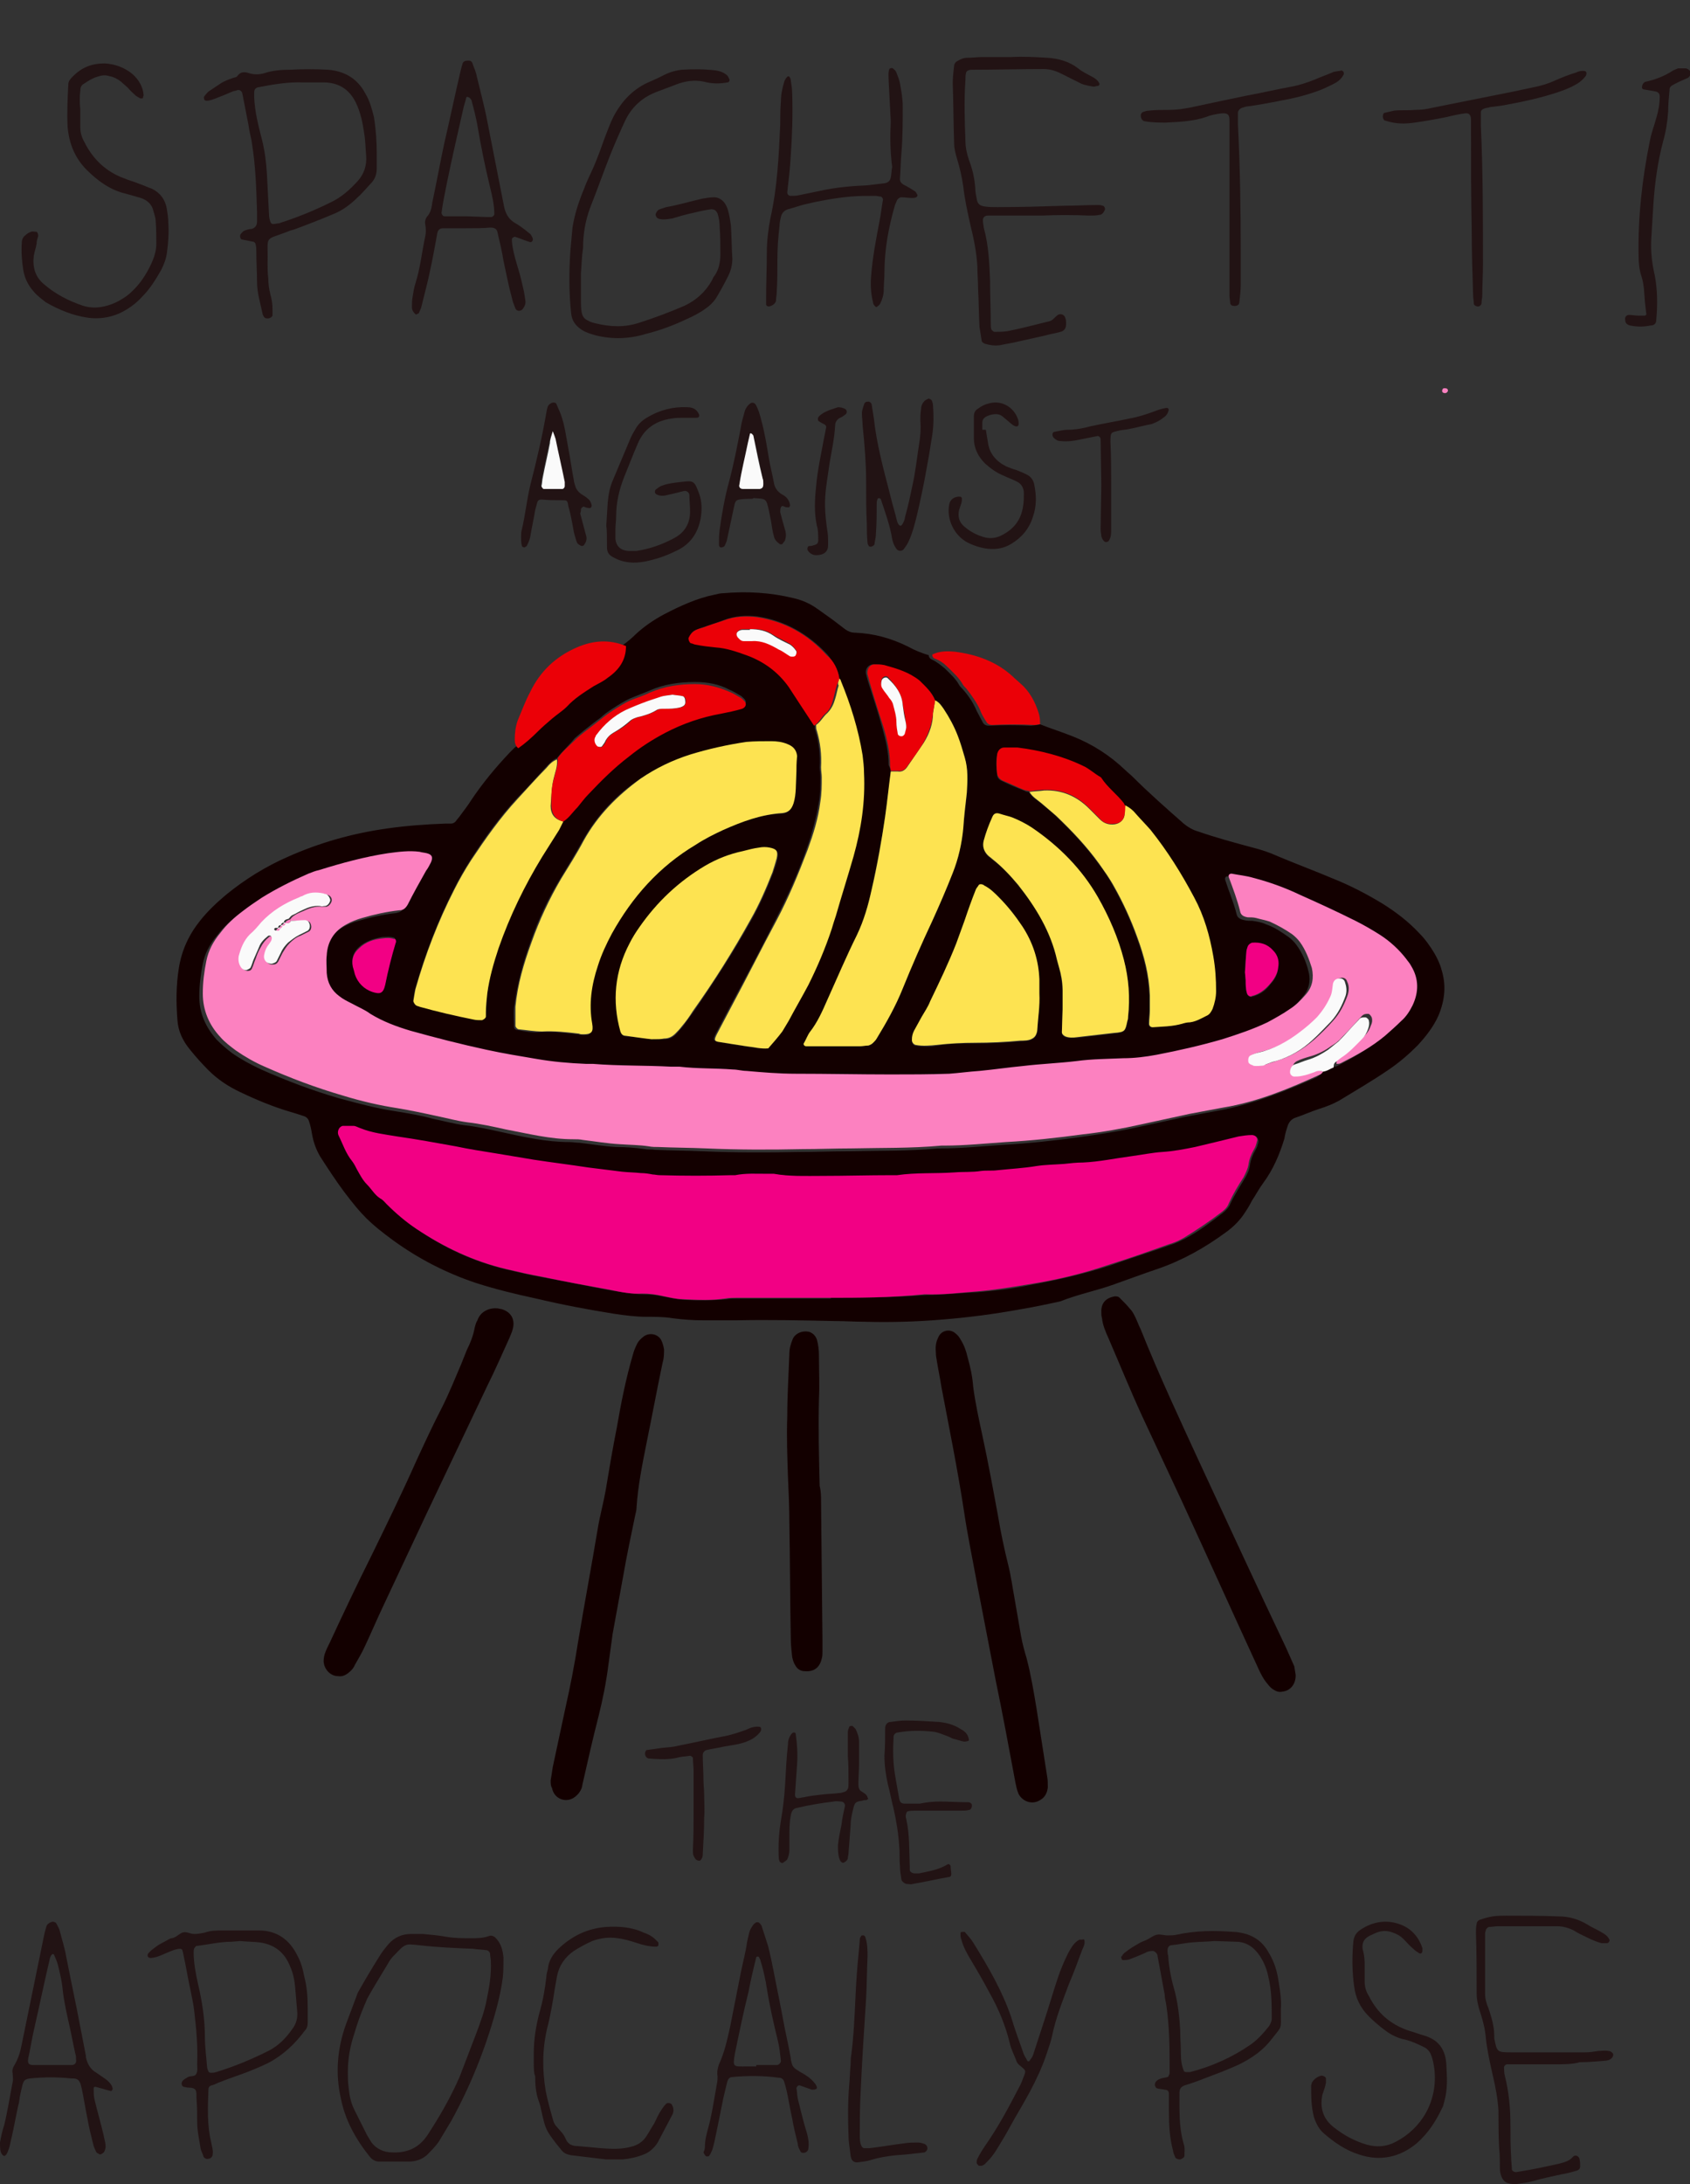 <?xml version="1.0" encoding="utf-8"?>
<svg xmlns="http://www.w3.org/2000/svg" height="310px" id="Layer_1" style="enable-background:new 0 0 240 310;" version="1.1" viewBox="0 0 240 310" width="240px" x="0px" y="0px">
<rect x="0" y="0" width="240" height="310" fill="#333333" stroke="none"/>
<style type="text/css">
	.st0{fill-rule:evenodd;clip-rule:evenodd;fill:#130000;}
	.st1{fill:#130000;}
	.st2{fill:#221314;}
	.st3{fill-rule:evenodd;clip-rule:evenodd;fill:#221314;}
	.st4{fill:#EB0007;}
	.st5{fill:#FC81C0;}
	.st6{fill-rule:evenodd;clip-rule:evenodd;fill:#FC81C0;}
	.st7{fill:#F20084;}
	.st8{fill:#FDE351;}
	.st9{fill-rule:evenodd;clip-rule:evenodd;fill:#EB0007;}
	.st10{fill:#FAFAFA;}
</style>
<g>
	<path class="st0" d="M176.8,138L176.8,138l0.1,1.2c0,0.7,0,1.3,0.2,1.9c0.1,0.2,0.4,0.4,0.6,0.4c0.2-0.1,0.4-0.1,0.6-0.2&#xD;&#xA;		c0.9-0.3,1.6-0.9,2.1-1.6c0.6-0.6,1-1.4,1.1-2.2c0.1-0.9,0-1.8-0.7-2.5c-0.8-0.8-1.8-1.2-3-1.1c-0.3,0-0.5,0.2-0.6,0.5&#xD;&#xA;		c-0.1,0.2-0.2,0.5-0.2,0.8C176.9,136.1,176.8,137,176.8,138z M56.2,133.4c-0.1-0.1-0.2-0.2-0.2-0.3c-0.6-0.2-1.2-0.1-1.7-0.1&#xD;&#xA;		c-1.2,0.2-2.4,0.6-3.3,1.4c-0.8,0.7-1.1,1.6-0.9,2.6c0.1,0.4,0.2,0.8,0.3,1.1c0.5,1.2,1.3,2.1,2.5,2.5c1,0.3,1.5,0.4,1.8-1&#xD;&#xA;		c0.4-2,0.9-4,1.5-6C56.2,133.6,56.2,133.5,56.2,133.4z M147.6,141c0-0.6,0-1.3,0-1.9c-0.1-2.7-0.9-5.2-2.4-7.5&#xD;&#xA;		c-1-1.5-2.2-2.9-3.4-4.2c-0.6-0.6-1.2-1.2-2-1.6c-0.2-0.1-0.4-0.1-0.5-0.2c-0.1,0-0.3,0-0.3,0.1c-0.2,0.2-0.3,0.4-0.4,0.6&#xD;&#xA;		c-0.5,1.5-1.1,2.9-1.6,4.4c-0.4,1.1-0.8,2.2-1.2,3.3c-1.1,2.8-2.4,5.5-3.7,8.2c-0.4,0.8-0.8,1.5-1.2,2.2l-1.1,2&#xD;&#xA;		c-0.2,0.4-0.3,0.8-0.3,1.3c0,0.3,0.2,0.7,0.5,0.7c1,0.2,2.1,0.2,3.1,0c1.8-0.3,3.6-0.3,5.4-0.3c2.1,0,4.3-0.1,6.4-0.3&#xD;&#xA;		c0.6-0.1,1.2,0,1.7-0.3c0.2-0.1,0.4-0.3,0.5-0.5c0.1-0.2,0.2-0.5,0.2-0.7C147.4,144.5,147.6,142.7,147.6,141z M150.9,143.3&#xD;&#xA;		L150.9,143.3l-0.1,3.3c0,0.2,0.2,0.5,0.5,0.6c0.6,0.2,1.2,0.1,1.7,0.1c1.7-0.2,3.5-0.4,5.2-0.6c1.6-0.2,1.6-0.3,1.9-1.7&#xD;&#xA;		c0-0.2,0-0.4,0.1-0.6c0.3-2.7,0.1-5.4-0.6-8.1c-0.8-3.2-2.1-6.1-3.7-8.9c-2.3-4-5.5-7.2-9.3-9.8c-0.9-0.6-1.9-1.2-2.9-1.5&#xD;&#xA;		c-0.5-0.2-1.1-0.4-1.7-0.5s-0.9,0-1.1,0.5c-0.5,1.1-0.9,2.2-1.2,3.3c-0.2,0.8,0,1.5,0.6,2.1c0.2,0.2,0.4,0.3,0.6,0.5&#xD;&#xA;		c1.4,1,2.6,2.3,3.7,3.7c2.6,3.1,4.6,6.6,5.5,10.6c0.1,0.4,0.2,0.8,0.3,1.1c0.3,1,0.4,2,0.5,3.1C151,141.3,150.9,142.3,150.9,143.3z&#xD;&#xA;		 M92.5,147.5c0.9,0,1.4,0,1.9,0c0.6,0,1.1-0.2,1.6-0.7c0.3-0.3,0.6-0.7,0.9-1c0.5-0.7,1.1-1.5,1.6-2.2c2.9-4.2,5.7-8.5,8.2-13&#xD;&#xA;		c1.2-2.1,2.2-4.4,3.1-6.7c0.2-0.7,0.5-1.3,0.6-2c0.2-1,0-1.3-1-1.5c-0.5-0.1-1-0.1-1.5,0c-0.8,0.2-1.5,0.4-2.3,0.5&#xD;&#xA;		c-1.9,0.4-3.7,1.1-5.4,2.1c-3.8,2.2-6.8,5.1-9.3,8.7c-0.5,0.7-1,1.5-1.4,2.3c-2,4-2.5,8.1-1.3,12.5c0.1,0.3,0.3,0.6,0.7,0.6&#xD;&#xA;		C90.2,147.2,91.5,147.3,92.5,147.5z M113.1,109.5c0-0.4,0-1.2-0.1-2.1c-0.1-0.9-0.6-1.4-1.4-1.7c-0.7-0.3-1.5-0.4-2.3-0.4&#xD;&#xA;		c-1.2,0-2.3,0-3.5,0.1c-2.7,0.4-5.4,1-8,1.8c-2.5,0.8-4.8,1.9-7,3.4c-3.4,2.3-6.1,5.2-8.1,8.8c-1,1.8-2.1,3.6-3.2,5.4&#xD;&#xA;		c-1.7,2.8-3.1,5.8-4.2,9c-1.1,3-1.9,6.1-2.3,9.2c-0.1,0.9,0,1.8,0,2.7c0,0.3,0.2,0.5,0.5,0.5c1.1,0.2,2.2,0.4,3.3,0.3&#xD;&#xA;		c1.8-0.1,3.5,0.1,5.2,0.3c0.2,0,0.4,0.1,0.6,0.1c1.2,0.1,1.5-0.2,1.3-1.5c-0.5-2.8-0.1-5.6,0.8-8.2c0.5-1.6,1.2-3.2,2-4.6&#xD;&#xA;		c2.9-5.2,6.8-9.5,11.9-12.6c1.3-0.8,2.6-1.5,3.9-2.1c2.7-1.2,5.4-2.3,8.4-2.4c0.9,0,1.4-0.5,1.6-1.4&#xD;&#xA;		C113,112.7,113,111.3,113.1,109.5z M118,184.2c3.5,0,8.5,0,13.5-0.4c2.5,0,4.9-0.3,7.4-0.4c2.5-0.2,4.9-0.5,7.3-1&#xD;&#xA;		c3.9-0.7,7.8-1.6,11.5-2.8c2.8-1,5.7-1.9,8.5-2.9c0.7-0.2,1.5-0.6,2.1-0.9c1.9-1,3.6-2.3,5.3-3.6c0.5-0.4,0.9-0.8,1.1-1.3&#xD;&#xA;		c0.6-1.3,1.4-2.5,2.1-3.7c0.3-0.5,0.6-1.1,0.7-1.8c0.1-0.8,0.4-1.5,0.8-2.2c0.2-0.3,0.3-0.7,0.4-1.1c0.1-0.4-0.3-1-0.7-0.9&#xD;&#xA;		c-0.6,0-1.3,0.1-1.9,0.2c-2.1,0.5-4.2,1-6.2,1.5c-1.5,0.4-3.1,0.6-4.6,0.7c-1.5,0.1-2.9,0.4-4.4,0.6c-2.3,0.3-4.6,0.9-6.9,0.9&#xD;&#xA;		c-0.9,0-1.8,0.1-2.7,0.2c-1.3,0.1-2.6,0.2-3.9,0.3c-1.9,0.3-3.7,0.4-5.6,0.6c-0.8,0.1-1.6,0-2.3,0.1c-1.2,0.2-2.5,0.1-3.7,0.2&#xD;&#xA;		c-2.7,0.2-5.4,0-8.2,0.4c-0.2,0-0.5,0-0.8,0c-3.3,0-6.6,0.1-9.9,0.1c-2.3,0-4.5,0-6.8-0.3c-0.3,0-0.7,0-1,0c-1.5,0-3-0.1-4.5,0.2&#xD;&#xA;		c-0.2,0-0.4,0-0.6,0c-3.4,0.1-6.8,0.1-10.1,0c-0.3,0-0.6-0.1-1-0.1c-0.6-0.1-1.2-0.1-1.7-0.2c-0.9-0.1-1.8-0.1-2.7-0.2&#xD;&#xA;		c-1.6-0.2-3.2-0.4-4.8-0.6c-2.6-0.4-5.1-0.7-7.7-1.1c-1.8-0.3-3.6-0.6-5.4-0.9c-1.9-0.3-3.8-0.6-5.7-1c-2.7-0.5-5.5-1-8.3-1.4&#xD;&#xA;		c-1.8-0.3-3.6-0.5-5.3-1.2c-0.3-0.1-0.6-0.2-0.9-0.3c-0.5,0-1,0-1.5,0c-0.2,0-0.3,0.2-0.5,0.3c-0.3,0.3-0.3,0.7-0.1,1.1&#xD;&#xA;		c0.5,1.2,1,2.6,1.9,3.6c0.3,0.3,0.5,0.8,0.7,1.2c0.4,0.7,0.8,1.4,1.4,2.1c0.6,0.6,1.1,1.4,1.9,2c0.3,0.2,0.6,0.5,0.9,0.8&#xD;&#xA;		c1.3,1.3,2.7,2.4,4.2,3.5c3.9,2.7,8.1,4.6,12.7,5.7c1.7,0.4,3.4,0.8,5.1,1.1c3.3,0.6,6.6,1.3,9.9,1.9c1.5,0.2,2.9,0.5,4.4,0.5&#xD;&#xA;		c0.9,0,1.8,0.1,2.7,0.3c1,0.2,2.1,0.4,3.1,0.5c2,0.1,4,0.1,6-0.1c0.5-0.1,1-0.1,1.6-0.1H118z M187.9,152.1c0.6,0,1-0.4,1.4-0.7&#xD;&#xA;		c0.2,0,0.4,0,0.6-0.1c2.2-1.1,4.3-2.4,6.3-3.9c0.8-0.6,1.6-1.4,2.3-2.1c0.6-0.6,1.2-1.4,1.6-2.2c1-1.9,0.9-3.7-0.2-5.6&#xD;&#xA;		c-0.2-0.3-0.4-0.7-0.7-1c-1-1.4-2.2-2.5-3.7-3.4c-1.1-0.7-2.3-1.4-3.5-2c-2.6-1.3-5.3-2.5-7.9-3.7c-2.1-1-4.3-1.8-6.6-2.4&#xD;&#xA;		c-1-0.2-2-0.4-3.1-0.6c-0.3-0.1-0.5,0.2-0.4,0.5c0.5,1.6,1.2,3.2,1.6,4.8c0.1,0.6,0.6,0.8,1.1,0.9c0.4,0.1,0.8,0.1,1.2,0.1&#xD;&#xA;		c0.6,0.1,1.3,0.2,1.9,0.5c1.2,0.4,2.2,1.1,3.2,1.8c0.4,0.3,0.8,0.7,1.1,1.1c0.8,1.1,1.4,2.4,1.7,3.7c0.4,1.4,0.1,2.7-0.9,3.8&#xD;&#xA;		c-0.6,0.8-1.3,1.4-2.2,2c-1,0.7-2.1,1.3-3.2,1.9c-2,1-4.2,1.8-6.4,2.4c-3.1,0.9-6.1,1.7-9.3,2.2c-1.6,0.3-3.2,0.5-4.8,0.5&#xD;&#xA;		c-2.2,0.1-4.4,0.1-6.6,0.4c-2.5,0.3-5,0.4-7.6,0.7c-2.1,0.2-4.1,0.5-6.2,0.7c-1.4,0.2-2.8,0.4-4.3,0.4c-2.8,0.1-5.6,0.1-8.4,0.1&#xD;&#xA;		c-4.5,0-9-0.1-13.4-0.1c-2.3,0-4.7-0.3-7-0.4c-0.6,0-1.3-0.2-1.9-0.2c-2.5-0.2-5.1-0.1-7.6-0.4c-0.4,0-0.8,0-1.2,0&#xD;&#xA;		c-3.7-0.1-7.4-0.1-11.1-0.4c-0.3,0-0.7,0-1,0c-2.3-0.1-4.7-0.3-7-0.7c-2.4-0.4-4.7-0.8-7.1-1.3c-3.6-0.7-7.2-1.6-10.8-2.7&#xD;&#xA;		c-2-0.6-3.9-1.3-5.7-2.4c-0.9-0.6-1.8-1-2.7-1.5c-0.6-0.3-1.2-0.6-1.7-1c-1.1-0.8-1.7-1.9-1.8-3.3c0-0.8,0-1.7,0-2.5&#xD;&#xA;		c0.1-2,1.1-3.4,2.8-4.4c0.7-0.4,1.4-0.7,2.2-0.9c1.7-0.5,3.5-0.9,5.3-1.1c0.6-0.1,0.9-0.3,1.2-0.8c0.9-1.6,1.8-3.2,2.6-4.8&#xD;&#xA;		c0.2-0.4,0.5-0.8,0.7-1.2c0.3-0.7,0.2-1.1-0.6-1.3c-0.3-0.1-0.6-0.1-1-0.2c-1.5-0.2-3-0.1-4.5,0.2c-3.4,0.5-6.6,1.4-9.8,2.4&#xD;&#xA;		c-0.5,0.1-1,0.3-1.5,0.5c-2.3,1-4.5,2.1-6.6,3.4c-0.9,0.6-1.8,1.2-2.7,1.9c-1.2,0.9-2.3,1.9-3.2,3.1c-1,1.2-1.7,2.5-2,4&#xD;&#xA;		c-0.3,1.5-0.5,3.1-0.5,4.6c0,2.4,0.9,4.4,2.5,6.2c0.7,0.7,1.4,1.3,2.2,1.9c1.3,0.9,2.6,1.6,4.1,2.3c3.6,1.6,7.3,3,11.1,4.1&#xD;&#xA;		c2.6,0.7,5.2,1.4,7.8,1.8c1.9,0.3,3.7,0.6,5.5,1.1c1.5,0.3,2.9,0.7,4.4,0.9c1.8,0.2,3.6,0.6,5.4,1c3.2,0.7,6.3,1.4,9.6,1.4&#xD;&#xA;		c0.5,0,0.9,0.1,1.4,0.1c1.7,0.2,3.5,0.5,5.2,0.6c1.4,0,2.7,0.1,4.1,0.3c0.5,0.1,0.9,0,1.4,0.1c2.3,0.1,4.6,0.1,6.8,0.2&#xD;&#xA;		c4.5,0.2,9.1,0.2,13.6,0.1c2.3,0,4.7-0.1,7-0.1c4.3-0.1,8.6,0,12.8-0.4c0.1,0,0.3,0,0.4,0c2.9,0,5.8-0.3,8.7-0.5&#xD;&#xA;		c3.7-0.2,7.4-0.6,11-1.1c2.8-0.4,5.5-0.8,8.2-1.4c2.3-0.5,4.6-1,6.9-1.5c1.6-0.3,3.2-0.6,4.8-0.9c4.8-0.9,9.3-2.7,13.8-4.7&#xD;&#xA;		C187.7,152.4,187.8,152.2,187.9,152.1z M126.5,109.5c-0.2,2.1-0.5,4.2-0.8,6.4c-0.5,3.5-1.2,6.9-1.9,10.3c-0.5,2.2-1.1,4.4-2.1,6.5&#xD;&#xA;		c-1.4,3.1-2.8,6.2-4.2,9.2c-0.7,1.6-1.4,3.2-2.5,4.6c-0.3,0.5-0.6,1-0.8,1.5c-0.1,0.2,0.1,0.5,0.3,0.5c0.1,0,0.3,0,0.4,0&#xD;&#xA;		c2.4,0,4.8,0,7.2,0c0.4,0,0.8-0.1,1.2-0.1c0.3,0,0.5-0.2,0.7-0.4c0.2-0.2,0.3-0.4,0.5-0.6c1.4-2.3,2.7-4.6,3.7-7.1&#xD;&#xA;		c1.3-3.3,2.7-6.5,4.2-9.6c1-2.2,2-4.5,2.9-6.8c0.8-2.1,1.3-4.2,1.5-6.4c0.1-1.7,0.4-3.4,0.5-5c0.1-1.7,0.2-3.4-0.3-5&#xD;&#xA;		c-0.3-1.1-0.6-2.1-1-3.1c-0.5-1.3-1.2-2.6-2-3.8c-0.3-0.5-0.6-1-1.2-1.2c-0.5-1.2-1.4-2-2.4-2.8c-1.5-1.1-3.2-1.7-5-2.2&#xD;&#xA;		c-0.4-0.1-0.9-0.1-1.4-0.1c-0.7,0-1.2,0.7-1,1.4c0.1,0.4,0.2,0.8,0.3,1.1c0.7,2.2,1.4,4.3,2,6.5c0.5,1.8,0.9,3.5,0.9,5.3&#xD;&#xA;		C126.4,109,126.5,109.3,126.5,109.5z M119.2,96.3c-0.2-1.3-0.9-2.4-1.7-3.4c-2.7-2.9-6-4.8-9.9-5.4c-1.6-0.2-3.2-0.1-4.8,0.5&#xD;&#xA;		c-1,0.4-2,0.7-2.9,1c-0.4,0.1-0.7,0.3-1.1,0.4c-0.4,0.2-0.7,0.5-0.9,1c-0.1,0.2,0,0.7,0.3,0.8c0.2,0.1,0.5,0.2,0.7,0.2&#xD;&#xA;		c1,0.2,1.9,0.3,2.9,0.4c1.5,0.1,2.9,0.6,4.3,1.1c2.5,0.8,4.4,2.4,6,4.5c0.5,0.7,1,1.5,1.5,2.3l2.1,3.2c0,0.2,0,0.5,0.1,0.8&#xD;&#xA;		c0.5,1.7,0.7,3.4,0.6,5.2c0,0.5,0.1,0.9,0.1,1.4c0,1.2,0,2.3-0.2,3.5c-0.4,2.3-1,4.6-1.8,6.8c-1.2,3.4-2.7,6.7-4.4,10&#xD;&#xA;		c-2.1,4.2-4.3,8.3-6.5,12.4c-0.7,1.3-1.3,2.5-2,3.8c-0.4,0.8-0.3,0.9,0.4,1.1c1.3,0.2,2.6,0.4,3.8,0.6c1,0.1,2,0.4,3.1,0.3&#xD;&#xA;		c0.7-0.8,1.4-1.6,2-2.4c0.4-0.4,0.7-1,0.9-1.5c1-1.7,1.9-3.4,2.8-5.1c1.3-2.5,2.5-5.1,3.3-7.9c0.2-0.6,0.4-1.2,0.6-1.9&#xD;&#xA;		c0.8-2.8,1.7-5.6,2.5-8.4c1.1-3.9,1.7-7.9,1.5-11.9c0-0.8-0.1-1.7-0.2-2.5c-0.5-3.7-1.7-7.2-3.1-10.6&#xD;&#xA;		C119.4,96.5,119.3,96.4,119.2,96.3z M146.1,112.4c0.4,0.7,1.1,1.1,1.7,1.6c0.7,0.6,1.4,1.1,2.1,1.8c2.2,2.1,4.3,4.3,6.1,6.8&#xD;&#xA;		c0.8,1,1.5,2.1,2.1,3.2c1.3,2.3,2.4,4.7,3.3,7.2c1,2.7,1.7,5.4,1.8,8.3c0,0.7,0,1.4,0,2.1c0,0.6-0.1,1.3-0.1,1.9&#xD;&#xA;		c0,0.3,0.2,0.5,0.5,0.5c1.4-0.1,2.8-0.1,4.2-0.5c0.4-0.1,0.8-0.2,1.1-0.2c0.9-0.1,1.6-0.5,2.3-0.9c0.4-0.2,0.7-0.6,0.9-1&#xD;&#xA;		c0.3-0.8,0.4-1.6,0.5-2.5c0.1-1.7-0.1-3.4-0.4-5c-0.5-2.9-1.3-5.7-2.7-8.3c-1.8-3.4-3.8-6.6-6.2-9.6c-0.6-0.8-1.4-1.6-2.1-2.3&#xD;&#xA;		c-0.4-0.5-0.9-0.9-1.5-1.2c0-0.1,0-0.1-0.1-0.2c-1-1.3-2.3-2.3-3.2-3.6c0-0.1-0.1-0.1-0.1-0.1c-0.8-0.5-1.6-1.1-2.5-1.6&#xD;&#xA;		c-2.9-1.4-6.1-2.2-9.3-2.6c-0.6-0.1-1.3,0-1.9,0c-0.6,0-0.9,0.4-1,1c-0.2,0.9-0.1,1.8,0,2.7c0,0.5,0.3,0.8,0.8,1c1,0.5,2,0.9,3,1.3&#xD;&#xA;		C145.6,112.3,145.8,112.4,146.1,112.4z M79.1,107.6c-0.6,0.2-1.1,0.8-1.5,1.2c-1.4,1.5-2.7,3-4.1,4.4c-2.5,2.7-4.6,5.6-6.6,8.7&#xD;&#xA;		c-0.9,1.4-1.7,2.8-2.4,4.2c-2.3,4.5-4.1,9.2-5.5,14.1c-0.2,0.6-0.2,1.1-0.3,1.7c0,0.2,0.2,0.6,0.4,0.6c0.2,0.1,0.4,0.1,0.5,0.2&#xD;&#xA;		c2.5,0.8,5,1.3,7.6,1.8c0.4,0.1,0.8,0.1,1.2,0.1c0.2,0,0.5-0.3,0.6-0.5l0-0.6c0.1-0.9,0.1-1.8,0.2-2.7c0.3-2.2,0.9-4.3,1.6-6.4&#xD;&#xA;		c1.6-4.6,3.7-8.9,6.2-13c0.8-1.3,1.6-2.5,2.4-3.8c0.2-0.4,0.4-0.8,0.6-1.2c0.8-0.5,1.4-1.4,2-2.1c0.6-0.6,1.1-1.3,1.6-1.9&#xD;&#xA;		c1.8-1.9,3.6-3.7,5.7-5.3c1.6-1.2,3.3-2.4,5.2-3.4c2.5-1.3,5.1-2.1,7.9-2.7c1-0.2,2-0.5,3-0.7c0.5-0.1,0.7-0.7,0.3-1.1&#xD;&#xA;		c-0.2-0.2-0.4-0.4-0.6-0.5c-0.5-0.3-1-0.6-1.5-0.8c-1.5-0.8-3.1-1.1-4.9-1.1c-2.2,0-4.4,0.3-6.4,1.2c-0.8,0.3-1.7,0.7-2.5,1&#xD;&#xA;		c-0.9,0.3-3.4,1.9-4.1,2.5c-0.4,0.4-0.9,0.7-1.4,1.1c-0.9,0.7-1.8,1.4-2.7,2.2C80.7,105.9,79.8,106.7,79.1,107.6z M147.7,102.8&#xD;&#xA;		c1.5,0.6,3.1,1.1,4.6,1.7c2.8,1.1,5.3,2.7,7.5,4.8c0.3,0.3,0.7,0.6,1,0.9c2.3,2.3,4.8,4.5,7.3,6.7c0.6,0.5,1.3,0.9,2,1.1&#xD;&#xA;		c2.6,0.9,5.2,1.6,7.8,2.3c1.2,0.3,2.4,0.7,3.5,1.2c2.6,1.1,5.3,2.1,7.9,3.2c2.5,1,4.8,2.2,7.1,3.6c1.9,1.2,3.6,2.5,5.1,4.1&#xD;&#xA;		c0.9,0.9,1.6,1.9,2.2,2.9c0.4,0.7,0.8,1.5,1,2.3c0.7,2.2,0.5,4.3-0.4,6.5c-0.7,1.6-1.8,3-3,4.3c-1.3,1.3-2.7,2.5-4.2,3.5&#xD;&#xA;		c-2.2,1.5-4.6,2.9-6.9,4.3c-0.9,0.5-1.9,0.9-2.9,1.2c-1.2,0.4-2.3,0.9-3.5,1.3c-0.4,0.2-0.7,0.5-0.9,1c-0.2,0.6-0.4,1.2-0.5,1.9&#xD;&#xA;		c-0.7,2.3-1.6,4.4-3,6.3c-0.6,0.8-1,1.6-1.6,2.5c-0.3,0.6-0.6,1.1-1,1.7c-0.7,1.1-1.6,2-2.7,2.8c-3,2.2-6.2,4-9.7,5.2&#xD;&#xA;		c-2.1,0.7-4.2,1.5-6.2,2.2c-2.5,0.9-5.1,1.4-7.6,2.4c-1.8,0.4-3.7,0.8-5.5,1.1c-3.8,0.7-7.6,1.2-11.4,1.5&#xD;&#xA;		c-3.6,0.3-7.3,0.4-10.9,0.3c-1.4,0-2.8-0.1-4.3-0.1c-4.7-0.1-9.3-0.2-14-0.1c-1.5,0-3,0-4.5,0c-1.5,0-3-0.1-4.5-0.3&#xD;&#xA;		c-1.2-0.2-2.4-0.2-3.7-0.2c-1.5,0-3-0.2-4.4-0.4c-3.8-0.6-7.5-1.3-11.3-2.2c-2.8-0.6-5.7-1.3-8.5-2.2c-4.2-1.4-8.1-3.4-11.7-6&#xD;&#xA;		c-3.4-2.5-4.5-3.6-7-6.9c-1.2-1.6-2.3-3.3-3.4-5c-0.6-1-1-2.1-1.2-3.3c-0.1-0.6-0.2-1.1-0.4-1.7c-0.1-0.4-0.4-0.7-0.8-0.8&#xD;&#xA;		c-0.6-0.2-1.2-0.4-1.9-0.6c-2.4-0.7-4.8-1.7-7.1-2.8c-1.7-0.8-3.2-1.8-4.5-3.1c-0.9-0.9-1.8-1.9-2.6-2.9c-1-1.2-1.7-2.6-1.8-4.2&#xD;&#xA;		c-0.2-2.5-0.2-4.9,0.2-7.4c0.4-2.5,1.4-4.7,3-6.7c1.1-1.4,2.4-2.6,3.7-3.7c2.7-2.2,5.6-4,8.8-5.4c4.5-2,9.1-3.3,14-4&#xD;&#xA;		c2.8-0.4,5.5-0.6,8.3-0.7c0.3,0,0.5,0,0.8,0c0.3,0,0.5-0.1,0.7-0.3c0.2-0.3,0.5-0.6,0.7-0.9c0.5-0.7,1-1.3,1.5-2.1&#xD;&#xA;		c1.6-2.4,3.5-4.7,5.5-6.8l0.7-0.7c1-0.7,1.9-1.5,2.8-2.4c0.6-0.7,1.3-1.2,2-1.8c0.7-0.6,1.5-1.1,2.1-1.7c1.1-1.2,2.5-2.1,3.8-2.9&#xD;&#xA;		c0.7-0.4,1.3-0.8,2-1.2c1.5-1.1,2.5-2.5,2.6-4.5c0.7-0.5,1.3-1,1.9-1.6c1.2-1.1,2.5-2,4-2.8c2.3-1.2,4.7-2.3,7.2-2.8&#xD;&#xA;		c0.4-0.1,0.8-0.2,1.2-0.2c3.4-0.3,6.7-0.1,10,0.7c1.3,0.3,2.4,0.8,3.5,1.6c0.7,0.5,1.4,1,2.1,1.5l1.7,1.3c0.4,0.3,0.9,0.5,1.4,0.5&#xD;&#xA;		c2.7,0.1,5.2,0.8,7.6,2c0.9,0.5,1.9,0.9,2.9,1.2c0,0.3,0.2,0.5,0.4,0.6c0.7,0.3,1.3,0.8,1.9,1.3c0.7,0.7,1.5,1.4,2,2.3&#xD;&#xA;		c0.1,0.2,0.3,0.4,0.5,0.6c0.8,0.9,1.5,1.9,2,3.1c0.3,0.6,0.6,1.1,0.9,1.7c0.2,0.3,0.5,0.4,0.8,0.4c2-0.1,4-0.1,6,0&#xD;&#xA;		C147.2,102.9,147.5,102.9,147.7,102.8z"/>
	<path class="st1" d="M132.9,191.9c-0.1-1,0.1-1.6,0.4-2.2c0.4-0.8,1.4-1.1,2.2-0.6c0.4,0.3,0.7,0.6,0.9,1c0.5,0.8,0.8,1.6,1,2.5&#xD;&#xA;		c0.4,1.4,0.7,2.8,0.8,4.2c0.3,2.3,0.8,4.6,1.3,6.9c0.8,3.7,1.5,7.5,2.2,11.3c0.4,2.4,0.9,4.8,1.5,7.2c0.4,1.6,0.6,3.2,0.9,4.8&#xD;&#xA;		c0.3,1.7,0.6,3.5,0.9,5.2c0.2,1.1,0.5,2.2,0.8,3.2c0.6,2.3,1,4.7,1.4,7.1c0.5,3.2,1,6.4,1.5,9.6c0.1,0.5,0.1,1,0.1,1.6&#xD;&#xA;		c-0.1,0.8-0.4,1.4-1.1,1.8c-1.3,0.8-2.7,0-3.1-1c-0.2-0.5-0.3-1-0.4-1.5c-0.9-4.8-1.8-9.7-2.8-14.5c-0.9-4.7-1.8-9.3-2.7-14&#xD;&#xA;		c-0.6-3.3-1.3-6.6-1.8-10c-0.9-5.9-2.1-11.8-3.2-17.6c-0.2-1.3-0.5-2.7-0.7-4C132.9,192.4,132.9,192,132.9,191.9z"/>
	<path class="st1" d="M78.2,252.7c0.1-0.6,0.2-1.2,0.3-1.9c0.6-2.8,1.2-5.6,1.8-8.4c0.7-3.1,1.3-6.2,1.8-9.4&#xD;&#xA;		c0.9-5.4,1.9-10.7,2.8-16.1c0.3-1.8,0.8-3.6,1.1-5.3c0.5-3,1-6,1.6-9c0.6-3.5,1.3-7,2.3-10.4c0.1-0.4,0.3-0.9,0.5-1.3&#xD;&#xA;		c0.2-0.5,0.6-0.9,1-1.2c0.8-0.6,2-0.4,2.5,0.5c0.2,0.4,0.3,0.8,0.4,1.3c0,0.6,0,1.3-0.2,1.9c-0.8,3.8-1.5,7.6-2.3,11.5&#xD;&#xA;		c-0.6,3-1.2,6-1.4,9c0,0.4-0.1,0.8-0.2,1.2c-0.6,2.9-1.2,5.7-1.7,8.6c-0.5,2.7-1,5.5-1.5,8.2c-0.2,1.5-0.4,2.9-0.6,4.4&#xD;&#xA;		c-0.3,2.4-0.8,4.9-1.4,7.3c-0.8,3.1-1.5,6.2-2.2,9.3c-0.1,0.3-0.1,0.6-0.2,0.9c-0.2,0.5-0.5,0.9-0.9,1.2c-1.2,1-3,0.4-3.3-1.2&#xD;&#xA;		C78.2,253.5,78.2,253.1,78.2,252.7z"/>
	<path class="st1" d="M184,237.8c0,1.3-0.8,2.2-1.9,2.3c-0.4,0.1-0.8,0-1.1-0.2c-0.4-0.2-0.7-0.5-1-0.9c-0.6-0.7-1-1.5-1.4-2.4&#xD;&#xA;		c-3.6-7.8-7.1-15.6-10.7-23.4c-1.9-4.1-3.8-8.1-5.7-12.2c-1.7-3.7-3.2-7.4-4.8-11.1c-0.4-0.9-0.8-1.8-0.9-2.8&#xD;&#xA;		c-0.1-0.3-0.1-0.6-0.1-1c0-1.2,0.7-1.9,1.9-2.1c0.3,0,0.5,0,0.7,0.2c0.5,0.5,1,1,1.5,1.6c0.3,0.3,0.5,0.7,0.7,1.1&#xD;&#xA;		c0.3,0.6,0.5,1.2,0.8,1.8c2.6,6.5,5.6,12.9,8.5,19.2c4,8.6,8,17.3,12.1,25.9c0.4,0.9,0.8,1.8,1.2,2.7&#xD;&#xA;		C183.9,237.2,184,237.6,184,237.8z"/>
	<path class="st1" d="M48,237.9c-1.1,0-1.9-1-2-1.8c-0.1-0.4,0-0.9,0.1-1.3c0.2-0.6,0.5-1.2,0.8-1.8c1.9-4.1,3.8-8.1,5.8-12.1&#xD;&#xA;		c2.2-4.5,4.4-9,6.4-13.5c1.2-2.6,2.4-5.2,3.7-7.7c1-2,1.8-4,2.7-6.1c0.3-0.7,0.5-1.3,0.8-2c0.5-1,0.9-2,1.1-3.1&#xD;&#xA;		c0.1-0.4,0.2-0.8,0.4-1.1c0.4-1.2,1.6-1.8,2.8-1.7c0.2,0,0.4,0.1,0.6,0.1c1.4,0.4,2,1.5,1.6,2.9c-0.1,0.4-0.3,0.8-0.5,1.3&#xD;&#xA;		c-1,2.2-2,4.5-3.1,6.7c-2.9,6.1-5.8,12.2-8.7,18.3c-2,4.3-4.1,8.7-6.1,13c-0.9,1.9-1.7,3.8-2.6,5.7c-0.4,0.9-0.9,1.7-1.4,2.6&#xD;&#xA;		c-0.2,0.5-0.6,0.9-1,1.2C49,237.8,48.5,238,48,237.9z"/>
	<path class="st1" d="M116.6,213.2l0.2,19.6c0,0.5,0,1,0,1.6c0,0.3,0,0.7-0.1,1c-0.3,1.3-1.1,1.9-2.4,1.8c-0.6,0-1.1-0.3-1.4-0.9&#xD;&#xA;		c-0.2-0.3-0.3-0.7-0.4-1.1c-0.1-0.9-0.2-1.8-0.2-2.7c-0.1-5.4-0.1-10.9-0.2-16.3c0-2.2-0.1-4.4-0.2-6.6c-0.1-2.9-0.2-5.7-0.1-8.6&#xD;&#xA;		c0-3,0.2-6,0.3-8.9c0-0.7,0.2-1.4,0.5-2.1c0.5-1,1.8-1.2,2.5-0.9c0.4,0.2,0.7,0.5,0.9,1c0.2,0.7,0.3,1.5,0.3,2.3&#xD;&#xA;		c0,2.1,0.1,4.2,0,6.2c-0.1,4.1,0,8.2,0.1,12.3C116.6,211.7,116.6,212.4,116.6,213.2L116.6,213.2z"/>
	<path class="st2" d="M82.5,38.8c0,1.3,0,2.6,0,3.9c0,0.5,0,1,0.1,1.6c0.1,0.6,0.4,1,0.9,1.2c0.3,0.2,0.7,0.3,1.1,0.4&#xD;&#xA;		c2.1,0.5,4.1,0.6,6.2-0.1c2.2-0.7,4.3-1.5,6.4-2.4c1.7-0.8,3-2,3.9-3.6c0.1-0.2,0.2-0.5,0.4-0.7c0.6-0.9,0.8-1.9,0.8-3&#xD;&#xA;		c0-1.3,0-2.6-0.1-3.9c0-0.6-0.1-1.3-0.3-1.9c-0.2-0.4-0.4-0.6-0.9-0.6c-0.8,0.1-1.7,0.3-2.5,0.5c-1,0.2-2,0.5-3,0.8&#xD;&#xA;		c-0.6,0.1-1.2,0.2-1.7,0.1c-0.2,0-0.4-0.1-0.5-0.2c-0.1-0.1-0.2-0.3-0.2-0.5c0.1-0.3,0.3-0.6,0.6-0.7c0.3-0.1,0.6-0.2,0.9-0.3&#xD;&#xA;		c1.7-0.3,3.4-0.8,5.1-1.2c0.6-0.1,1.2-0.2,1.7-0.2c0.6,0,1.1,0.3,1.5,0.8c0.2,0.3,0.4,0.7,0.5,1.1c0.2,0.7,0.3,1.4,0.4,2.1&#xD;&#xA;		c0.1,1.6,0.1,3.1,0.2,4.7c0,0.9-0.2,1.7-0.6,2.5c-0.5,1-1.1,2.1-1.7,3.1c-0.4,0.6-0.9,1.1-1.5,1.5c-0.8,0.6-1.8,1.1-2.7,1.5&#xD;&#xA;		c-1.9,0.9-3.8,1.6-5.8,2.1c-2.3,0.7-4.7,0.8-7.1,0.2c-0.7-0.2-1.4-0.4-2-0.8c-0.9-0.6-1.4-1.3-1.5-2.4c-0.3-2.9-0.3-5.8-0.1-8.8&#xD;&#xA;		c0.1-1.1,0.2-2.2,0.3-3.3c0.3-1.9,0.9-3.7,1.6-5.4c0.4-1.1,0.9-2.1,1.4-3.2c0.6-1.4,1.1-2.8,1.6-4.2c0.4-1,0.7-1.9,1.2-2.9&#xD;&#xA;		c1.2-2.3,2.9-4.1,5.4-5.1c0.7-0.3,1.3-0.6,1.9-0.9c0.8-0.4,1.6-0.6,2.4-0.7c1.6-0.1,3.2-0.1,4.9,0.1c0.5,0.1,0.9,0.2,1.3,0.5&#xD;&#xA;		c0.2,0.1,0.4,0.3,0.5,0.6c0.2,0.2,0.1,0.6-0.2,0.6c-1.1,0.2-2.2,0.2-3.3-0.1c-1.4-0.3-2.7-0.1-4,0.4c-1,0.4-1.9,0.7-2.9,1.1&#xD;&#xA;		c-2,0.8-3.5,2.2-4.4,4.2c-0.7,1.5-1.4,3.1-2,4.6c-1,2.5-1.9,5.1-2.9,7.6c-0.7,1.9-1,3.8-1,5.7C82.6,36.5,82.6,37.6,82.5,38.8&#xD;&#xA;		L82.5,38.8z"/>
	<path class="st2" d="M147.9,30.6h-6.4c-0.4,0-0.8,0-1.2,0c-0.5,0-0.8,0.3-0.7,0.9c0,0.3,0.1,0.5,0.1,0.8c0.7,2.5,0.8,5,0.9,7.5&#xD;&#xA;		c0,2.1,0.1,4.2,0.1,6.2c0,0.3,0,0.5,0.1,0.8c0.1,0.1,0.3,0.3,0.4,0.3c0.6,0,1.3,0,1.9-0.1c2-0.4,3.9-0.9,5.9-1.4&#xD;&#xA;		c0.5-0.1,0.7-0.5,1.1-0.8c0.4-0.4,1.1-0.2,1.2,0.4c0.1,0.2,0.1,0.5,0.1,0.8c0,0.6-0.3,1-0.8,1.1c-0.7,0.2-1.4,0.3-2.1,0.5&#xD;&#xA;		c-1.3,0.3-2.7,0.6-4,0.9c-0.8,0.2-1.6,0.3-2.5,0.5c-0.7,0.1-1.4,0-2.1-0.2c-0.3-0.1-0.5-0.3-0.5-0.5c-0.1-0.6-0.2-1.3-0.3-1.9&#xD;&#xA;		c-0.1-1.8-0.1-3.6-0.2-5.4c0-1-0.1-2.1-0.1-3.1c-0.1-2-0.5-4-1-6c-0.4-1.8-0.8-3.6-1-5.4c-0.2-1.4-0.5-2.7-0.9-4&#xD;&#xA;		c-0.2-0.7-0.4-1.4-0.4-2.1c-0.1-2.9-0.1-5.7-0.2-8.6c0-0.8,0.1-1.7,0.2-2.5c0-0.2,0.2-0.5,0.4-0.6c0.5-0.3,0.9-0.5,1.5-0.5&#xD;&#xA;		c0.7,0,1.4-0.1,2.1-0.1c1.4,0,2.7,0,4.1,0c1.7-0.1,3.4,0,5.1,0.1c1.6,0.1,3.1,0.5,4.4,1.5c0.6,0.5,1.3,0.8,2,1.2&#xD;&#xA;		c0.4,0.2,0.8,0.5,1,0.9c0.1,0.1,0,0.4-0.2,0.4c-0.2,0-0.4,0.1-0.6,0.1c-0.6-0.1-1.2-0.2-1.7-0.4l-3-1.5c-0.8-0.4-1.6-0.6-2.4-0.6&#xD;&#xA;		c-3.4,0-6.8,0.1-10.1,0.1c-0.2,0-0.4,0-0.6,0.1c-0.1,0-0.3,0.2-0.3,0.3c-0.1,0.4-0.1,0.8-0.1,1.1c-0.2,2.9-0.1,5.7,0,8.6&#xD;&#xA;		c0,0.9,0.2,1.8,0.5,2.7c0.5,1.3,0.8,2.6,0.9,4c0,0.5,0.1,1,0.2,1.5c0.1,0.7,0.4,1,1.1,1.1c0.6,0.1,1.2,0.1,1.8,0.1&#xD;&#xA;		c3.2,0,6.5-0.1,9.7-0.2c1.5,0,3-0.1,4.5-0.1c0.2,0,0.5,0,0.8,0.1c0.2,0,0.4,0.4,0.3,0.6c-0.2,0.4-0.4,0.7-0.8,0.7&#xD;&#xA;		c-0.4,0.1-0.9,0.1-1.4,0.1C152.4,30.5,150.1,30.5,147.9,30.6L147.9,30.6z"/>
	<path class="st3" d="M43.1,11.7c-2.2-0.1-4.4,0.3-6.5,0.7c-0.3,0.1-0.5,0.3-0.5,0.7l0,0.8c0.1,2,0.6,4,1.1,5.9&#xD;&#xA;		c0.4,1.6,0.6,3.2,0.7,4.8c0.1,2,0.2,3.9,0.3,5.8c0,0.4,0.1,0.8,0.2,1.1c0.1,0.2,0.2,0.3,0.4,0.3c0.3,0,0.5-0.1,0.8-0.1&#xD;&#xA;		c2.5-0.8,5-1.8,7.4-3c1.5-0.7,2.7-1.8,3.8-3c0.9-1,1.3-2.2,1.2-3.6c-0.1-1.1-0.1-2.2-0.3-3.3c-0.2-1.4-0.5-2.8-1.1-4.1&#xD;&#xA;		c-0.9-1.9-2.3-2.9-4.4-3L43.1,11.7z M53.5,21.8c0,0.7,0,1.4,0,2.1c0,0.8-0.2,1.4-0.7,2c-0.7,0.7-1.3,1.5-2,2.1&#xD;&#xA;		c-1,1-2.2,1.9-3.5,2.4c-1.9,0.8-3.7,1.5-5.6,2.2c-0.1,0-0.3,0.1-0.4,0.1c-4,1.6-3.2,0.4-3.3,4.7c0,0.7,0,1.4,0.1,2.1&#xD;&#xA;		c0,0.8,0.1,1.5,0.3,2.3c0.2,0.7,0.3,1.4,0.3,2.1c0,0.2,0,0.5,0,0.8c0,0.3-0.4,0.5-0.7,0.5c-0.3,0-0.5-0.1-0.6-0.4&#xD;&#xA;		c0,0-0.1-0.1-0.1-0.2c-0.3-1.5-0.8-3-0.8-4.6c0-1.4-0.1-2.8-0.1-4.3c0-0.3,0-0.7-0.1-1c0-0.2-0.2-0.4-0.4-0.4&#xD;&#xA;		c-0.5-0.1-1-0.2-1.5-0.3c-0.3,0-0.4-0.6-0.2-0.8c0.2-0.2,0.3-0.4,0.6-0.5c0.3-0.1,0.6-0.2,0.9-0.2c0.5-0.1,0.8-0.5,0.8-1&#xD;&#xA;		c0-0.5,0-1,0-1.5c-0.1-3.2-0.2-6.4-0.7-9.5c-0.1-0.9-0.4-1.8-0.5-2.7l-0.9-4.6c-0.1-0.3-0.4-0.5-0.7-0.4c-0.2,0.1-0.5,0.1-0.7,0.2&#xD;&#xA;		c-0.7,0.3-1.4,0.6-2.2,0.9c-0.5,0.2-1,0.4-1.5,0.4c-0.1,0-0.3-0.1-0.3-0.2s-0.1-0.3,0-0.4c0.2-0.3,0.4-0.5,0.6-0.7&#xD;&#xA;		c0.6-0.4,1.2-0.8,1.8-1.2c0.5-0.3,1-0.5,1.6-0.7c0.2-0.1,0.6-0.1,0.7-0.3c0.5-0.7,1.1-0.6,1.7-0.4c0.7,0.2,1.4,0.2,2.1,0&#xD;&#xA;		c1.2-0.4,2.4-0.5,3.7-0.5c1.8-0.1,3.6-0.1,5.4,0c2.4,0.2,4.2,1.3,5.3,3.4c0.6,1,0.9,2.1,1.2,3.3C53.4,18.5,53.5,20.1,53.5,21.8z"/>
	<path class="st2" d="M126.5,17.2l-0.3-5.7c0-0.6-0.1-1.2,0.1-1.7c0-0.1,0.4-0.2,0.5-0.1c0.2,0.2,0.4,0.3,0.5,0.6&#xD;&#xA;		c0.2,0.5,0.4,1,0.5,1.5c0.2,1.1,0.4,2.2,0.4,3.3c0,2.3,0,4.5-0.2,6.8c-0.1,1.2-0.1,2.3-0.2,3.5c0,0.4,0.2,0.6,0.5,0.8&#xD;&#xA;		c0.6,0.3,1.1,0.6,1.7,1c0.1,0.1,0.2,0.3,0.3,0.5c0,0.1-0.1,0.3-0.2,0.3c-0.2,0.1-0.4,0.1-0.6,0.1c-0.5,0-1-0.1-1.5-0.1&#xD;&#xA;		c-0.2,0-0.5,0.2-0.6,0.4c-0.1,0.2-0.2,0.5-0.3,0.7c-0.9,3.1-1.5,6.3-1.5,9.6c0,0.8-0.1,1.7-0.1,2.5c0,0.6-0.2,1.3-0.5,1.9&#xD;&#xA;		c-0.1,0.2-0.3,0.3-0.4,0.4c-0.1,0.1-0.2,0.1-0.3,0c-0.1-0.1-0.3-0.3-0.3-0.5c-0.3-1.2-0.4-2.4-0.3-3.7c0.2-2.7,0.7-5.3,1.2-7.9&#xD;&#xA;		c0.2-1,0.3-2,0.5-3.1c0-0.1-0.2-0.4-0.3-0.4c-0.3,0-0.5-0.1-0.8-0.1c-1.2,0-2.3,0-3.5,0.1c-2.2,0.2-4.4,0.6-6.5,1.1&#xD;&#xA;		c-0.8,0.2-1.6,0.5-2.4,0.7c-0.6,0.2-0.9,0.6-1,1.1c-0.1,0.4-0.2,0.9-0.2,1.3c-0.2,1.6-0.3,3.2-0.3,4.9c0,1.5,0,3-0.1,4.5&#xD;&#xA;		c0,0.4-0.1,0.8-0.1,1.2c-0.1,0.4-0.5,0.7-1,0.8c-0.2,0-0.4-0.1-0.4-0.3c0-0.3,0-0.7,0-1c0-2.1,0.1-4.3,0.1-6.4&#xD;&#xA;		c0-1.6,0.2-3.2,0.5-4.8c1-4.4,1.2-8.9,1.4-13.3c0-1.1,0-2.2,0.1-3.3c0-1,0.2-1.9,0.5-2.9c0.1-0.2,0.2-0.4,0.4-0.6&#xD;&#xA;		c0.1-0.1,0.2-0.1,0.3,0c0.1,0.1,0.2,0.3,0.2,0.5c0.1,0.6,0.2,1.3,0.2,1.9c0.1,2.9,0,5.9-0.2,8.8c-0.1,1.8-0.3,3.5-0.5,5.2&#xD;&#xA;		c0,0.3,0.2,0.5,0.5,0.5c0.4,0,0.8,0,1.2-0.1c1-0.2,1.9-0.4,2.9-0.6c2.2-0.5,4.5-0.7,6.8-0.8c0.8-0.1,1.7-0.2,2.5-0.3&#xD;&#xA;		c0.4-0.1,0.7-0.3,0.8-0.8c0.1-0.5,0.1-1,0.2-1.5C126.4,21.4,126.4,19.3,126.5,17.2z"/>
	<path class="st3" d="M49.4,294.1c0,0.7,0,1.4,0.1,2.1c0.1,1.1,0.3,2.2,0.8,3.2c0.6,1.2,1.2,2.4,1.8,3.6c0.2,0.3,0.4,0.7,0.6,1&#xD;&#xA;		c0.7,1,1.8,1.5,3,1.5c2.2,0.1,3.9-0.7,5.1-2.6c1.5-2.3,2.9-4.7,4.1-7.3c0.1-0.3,0.3-0.6,0.4-0.9l2.3-6c0.6-1.6,1.2-3.2,1.5-4.8&#xD;&#xA;		c0.4-1.9,0.7-3.7,0.6-5.6c0-0.3-0.1-0.6-0.1-1c0-0.2-0.3-0.5-0.5-0.5c-0.7-0.1-1.3-0.1-1.9-0.2c-2.5-0.1-5-0.2-7.6-0.5&#xD;&#xA;		c-1.1-0.1-1.6-0.2-2,0c-0.5,0.2-0.8,0.6-1.7,1.5c-0.3,0.3-0.6,0.7-0.8,1.1c-0.9,1.5-1.9,3.1-2.8,4.7c-0.2,0.3-0.3,0.7-0.5,1.1&#xD;&#xA;		c-0.6,1.4-1.1,2.8-1.5,4.2C49.7,290.5,49.4,292.2,49.4,294.1z M55.9,306.8c-0.7,0-1.4,0-2.1,0c-0.5,0-1-0.3-1.3-0.7&#xD;&#xA;		c-2-2.5-3.5-5.2-4.1-8.3c-0.8-3.5-0.5-7,0.7-10.4c0.5-1.3,1-2.7,1.5-4c0.1-0.3,0.2-0.6,0.4-0.9c0.9-1.6,1.8-3.1,2.8-4.7&#xD;&#xA;		c0.4-0.7,0.9-1.3,1.4-1.9c0.8-0.9,1.9-1.4,3.1-1.4c0.6,0,1.2,0,1.8,0c1.1,0.1,2.2,0.2,3.3,0.4c1.2,0.2,2.3,0.2,3.5,0.2&#xD;&#xA;		c0.8,0,1.7,0,2.5-0.3c0.5-0.2,0.9,0.1,1.2,0.5c0.6,0.7,0.8,1.6,0.9,2.5c0,1,0,2-0.1,2.9c-0.2,1.5-0.5,2.9-0.9,4.4&#xD;&#xA;		c-1.5,5.5-3.6,10.8-6.4,15.9c-0.6,1-1.2,2-1.8,3c-0.5,0.7-1.1,1.3-1.7,1.9c-0.7,0.6-1.6,0.9-2.5,0.9L55.9,306.8L55.9,306.8z"/>
	<path class="st3" d="M66.3,30.7L66.3,30.7l2.7,0.1c0.3,0,0.5,0,0.8,0c0.1,0,0.4-0.2,0.4-0.4c0-1.3-0.3-2.6-0.6-3.8&#xD;&#xA;		c-0.7-2.9-1.3-5.8-1.8-8.8c-0.2-1.1-0.5-2.3-0.8-3.4c0-0.2-0.2-0.4-0.3-0.5c0,0-0.1-0.1-0.2-0.1c-0.2-0.1-0.2-0.1-0.3,0.1&#xD;&#xA;		c-0.1,0.5-0.3,1-0.4,1.5c-0.8,3.5-1.6,7-2.3,10.4c-0.3,1.5-0.6,2.9-0.8,4.4c0,0.2,0.2,0.5,0.4,0.5H66.3z M66.2,32.4&#xD;&#xA;		c-1.1,0-2.2,0-3.3,0c-0.4,0-0.7,0.2-0.8,0.7c-0.5,2.8-1,5.5-1.7,8.2c-0.2,0.8-0.4,1.6-0.6,2.4c-0.1,0.2-0.2,0.5-0.3,0.7&#xD;&#xA;		c0,0.1-0.2,0.1-0.3,0.2c-0.1,0.1-0.2,0-0.3-0.1c-0.2-0.2-0.4-0.5-0.4-0.9c0-0.5,0-1,0.1-1.5c0.1-0.6,0.2-1.3,0.4-1.9&#xD;&#xA;		c0.7-2.2,0.9-4.4,1.4-6.7c0.1-0.5,0.1-1,0-1.6c-0.1-0.4,0-0.8,0.2-1.1c0.6-0.6,0.7-1.4,0.8-2.1c0.6-2.8,1.1-5.6,1.7-8.4&#xD;&#xA;		c0.8-3.4,1.5-6.8,2.3-10.2c0.1-0.4,0.2-0.8,0.3-1.1c0.1-0.3,0.4-0.4,0.8-0.4c0.3,0,0.5,0.1,0.6,0.4c0.2,0.6,0.5,1.2,0.6,1.8&#xD;&#xA;		c0.5,2.1,1.1,4.3,1.5,6.4c0.8,4.1,1.6,8.1,2.4,12.2c0.2,0.9,0.6,1.6,1.3,2.1c0.5,0.3,1,0.6,1.5,1c0.3,0.2,0.6,0.5,0.9,0.7&#xD;&#xA;		c0.1,0.1,0.2,0.3,0.3,0.5c0.1,0.2,0.1,0.4,0,0.5c-0.1,0.2-0.3,0.2-0.5,0.1c-0.7-0.2-1.3-0.5-2-0.7c-0.1,0-0.4,0.2-0.4,0.3&#xD;&#xA;		c0,0.1,0,0.3,0,0.4c0.1,1.1,0.4,2.2,0.7,3.2c0.3,1,0.6,2,0.8,3c0.2,0.7,0.3,1.4,0.4,2.1c0.1,0.5-0.1,0.9-0.4,1.3&#xD;&#xA;		c-0.3,0.3-0.8,0.3-1-0.1c-0.2-0.5-0.4-1-0.5-1.5c-0.5-1.8-0.8-3.5-1.2-5.3c-0.2-1.3-0.5-2.5-0.8-3.8c-0.1-0.7-0.4-0.9-1.1-0.9&#xD;&#xA;		C68.6,32.4,67.4,32.4,66.2,32.4L66.2,32.4z"/>
	<path class="st2" d="M220.6,293h-5.8c-0.3,0-0.5,0-0.8,0c-0.2,0-0.5,0.3-0.4,0.6c0,0.3,0,0.6,0.1,1c0.6,2.4,0.8,4.7,0.8,7.1&#xD;&#xA;		c0,1.5,0,3,0.1,4.5c0,0.6,0.1,1.2,0.1,1.7c0,0.2,0.3,0.4,0.6,0.4l0.6-0.1c1.9-0.3,3.7-0.7,5.5-1.1c0.8-0.2,1.5-0.4,2-1&#xD;&#xA;		c0.3-0.3,0.8-0.1,0.9,0.3c0.1,0.4,0.1,0.8,0.1,1.1c0,0.3-0.2,0.5-0.5,0.6c-0.7,0.2-1.4,0.4-2.1,0.5c-1.4,0.3-2.8,0.6-4.2,1&#xD;&#xA;		c-0.8,0.2-1.5,0.3-2.3,0.4c-0.3,0-0.7,0-1-0.1c-0.5-0.1-0.8-0.4-1-0.8c-0.2-0.4-0.3-0.9-0.3-1.3c0-1,0-2-0.1-2.9&#xD;&#xA;		c-0.1-1.8-0.1-3.5-0.1-5.3c-0.1-1.7-0.4-3.3-0.8-5c-0.4-1.8-0.8-3.5-1-5.4c-0.1-1.2-0.4-2.4-0.8-3.6c-0.3-0.9-0.5-1.8-0.5-2.7&#xD;&#xA;		c0-2.9,0-5.7-0.1-8.6c0-0.4,0-0.8,0.1-1.2c0-0.3,0.2-0.5,0.4-0.6c0.6-0.2,1.2-0.4,1.9-0.5c0.6-0.1,1.3-0.1,1.9-0.1&#xD;&#xA;		c2.5,0,4.9,0,7.4,0.1c1.5,0,2.9,0.4,4.2,1.2c0.6,0.4,1.4,0.7,2,1.1c0.4,0.2,0.8,0.5,1,0.9c0.1,0.1,0.1,0.3,0,0.4&#xD;&#xA;		c0,0.1-0.2,0.2-0.3,0.2c-0.2,0-0.5,0-0.8,0c-0.7-0.2-1.4-0.5-2-0.8s-1.3-0.6-1.9-1c-0.8-0.4-1.6-0.6-2.4-0.6c-2.8,0-5.6,0-8.4,0&#xD;&#xA;		c-0.4,0-0.8,0.1-1.2,0.1c-0.2,0-0.5,0.3-0.5,0.5c0,0.1-0.1,0.2-0.1,0.4l0,8.6c0,0.7,0.2,1.4,0.5,2.1c0.4,1.2,0.8,2.5,0.8,3.8&#xD;&#xA;		c0,0.1,0,0.3,0,0.4c0.4,1.9,0.3,2,2.4,2c3.5,0,7,0,10.5,0c0.6,0,1.3-0.1,1.9-0.2c0.4,0,0.9-0.1,1.4,0c0.2,0,0.4,0.1,0.5,0.2&#xD;&#xA;		c0.1,0.1,0.2,0.2,0.2,0.3c0,0.2-0.1,0.4-0.2,0.5c-0.3,0.3-0.7,0.4-1.1,0.4c-1.2,0.1-2.3,0.2-3.5,0.2C223.4,293,222,293,220.6,293&#xD;&#xA;		L220.6,293z"/>
	<path class="st2" d="M11.4,15.5V18c0,0.8,0.2,1.5,0.6,2.2c1.2,2.4,3.1,4.2,5.6,5.1c0.7,0.3,1.5,0.5,2.2,0.8&#xD;&#xA;		c0.6,0.2,1.2,0.5,1.8,0.7c1.2,0.6,1.9,1.6,2.1,2.9c0.1,0.6,0.2,1.3,0.2,1.9c0.1,1.4,0,2.9-0.2,4.3c-0.1,0.8-0.4,1.6-0.8,2.4&#xD;&#xA;		c-0.8,1.4-1.6,2.7-2.7,3.8c-0.9,1-2,1.8-3.3,2.4c-1.4,0.6-2.9,0.8-4.4,0.6c-2.1-0.3-4.1-1.1-6-2.2C6,42.5,5.3,42,4.8,41.4&#xD;&#xA;		c-0.8-0.9-1.3-1.9-1.5-3.1c-0.2-1.3-0.3-2.6-0.2-3.9c0-0.4,0.2-0.8,0.5-1c0.2-0.2,0.5-0.4,0.8-0.5c0.2-0.1,0.5,0,0.8,0&#xD;&#xA;		c0.1,0,0.3,0.5,0.2,0.7c-0.1,0.3-0.2,0.6-0.2,1c-0.1,0.6-0.3,1.1-0.4,1.7c-0.2,1.6,0.2,3,1.4,4c1.6,1.4,3.5,2.4,5.6,3.1&#xD;&#xA;		c1.6,0.5,3.2,0.2,4.7-0.5c0.8-0.4,1.6-0.9,2.2-1.5c1.2-1.1,2.1-2.5,2.8-4c0.4-0.9,0.7-1.8,0.7-2.8c0-1.1,0-2.2-0.1-3.3&#xD;&#xA;		c0-0.4-0.2-0.9-0.3-1.3c-0.2-1-0.9-1.6-1.8-1.9c-0.7-0.2-1.4-0.4-2.1-0.6c-2.2-0.5-4-1.8-5.6-3.4c-1.7-1.7-2.5-3.8-2.7-6.1&#xD;&#xA;		c-0.1-2,0-4,0.1-6c0-0.4,0.2-0.7,0.5-1C11.6,9.5,13.1,9,14.9,9c1.5,0.1,2.8,0.6,3.9,1.5c0.9,0.8,1.5,1.8,1.6,3&#xD;&#xA;		c0,0.1-0.1,0.2-0.1,0.4c0,0.1-0.4,0.1-0.5,0c-0.2-0.1-0.3-0.2-0.5-0.3c-0.4-0.4-0.8-0.7-1.1-1.1c-0.3-0.3-0.7-0.6-1-0.9&#xD;&#xA;		c-0.5-0.4-1.1-0.7-1.7-0.8c-0.6-0.2-1.1-0.1-1.7,0.1c-0.7,0.2-1.3,0.6-1.9,1c-0.4,0.2-0.5,0.6-0.5,1C11.3,13.7,11.3,14.6,11.4,15.5&#xD;&#xA;		L11.4,15.5z"/>
	<path class="st3" d="M34.1,275.5L34.1,275.5l-1.2,0.1c-1.7,0-3.3,0.4-5,0.6c-0.1,0-0.2,0.2-0.3,0.3c-0.1,0.2-0.1,0.4-0.1,0.6&#xD;&#xA;		c0,1.5,0.3,3,0.6,4.4c0.6,2.5,1,5.1,1,7.7c0,1.4,0.2,2.7,0.3,4.1c0,0.2,0.1,0.5,0.2,0.7c0,0.1,0.2,0.2,0.3,0.2c0.3,0,0.5,0,0.8-0.1&#xD;&#xA;		c2.6-0.8,5-1.8,7.4-3c1.4-0.7,2.5-1.8,3.4-3.1c0.6-0.8,0.8-1.6,0.7-2.6c-0.1-1.2-0.2-2.3-0.3-3.5c-0.1-1-0.3-1.9-0.7-2.8&#xD;&#xA;		c-0.8-2-2.2-3.1-4.3-3.4C36.1,275.6,35.1,275.6,34.1,275.5z M43.7,285v2.1c0,0.4-0.1,0.8-0.4,1.1c-1.4,1.9-3.1,3.5-5.2,4.6&#xD;&#xA;		c-1,0.5-2,0.9-3,1.3c-1.3,0.5-2.6,0.9-3.8,1.4c-0.4,0.1-0.8,0.4-1.3,0.5c-0.3,0.1-0.4,0.3-0.4,0.6c-0.1,2.5-0.2,5.1,0.4,7.5&#xD;&#xA;		c0.1,0.6,0.3,1.1,0.2,1.7c0,0.3-0.3,0.6-0.6,0.6c-0.3,0.1-0.6-0.1-0.7-0.3c-0.1-0.4-0.3-0.7-0.4-1.1c-0.2-1.3-0.5-2.5-0.5-3.9&#xD;&#xA;		c0-1.1,0-2.2-0.1-3.3c0-1,0.1-1.5-1.2-1.5c-0.2,0-0.4-0.1-0.6-0.1c-0.3-0.1-0.4-0.5-0.2-0.8c0.2-0.3,0.5-0.4,0.8-0.6&#xD;&#xA;		c0.4-0.2,1,0,1.2-0.5c0.2-0.4,0.1-0.9,0.1-1.3c0.1-2.5-0.1-4.9-0.4-7.4c-0.1-1-0.3-1.9-0.5-2.9c-0.4-1.8-0.7-3.7-1.1-5.5&#xD;&#xA;		c0-0.1-0.1-0.3-0.1-0.4s-0.2-0.2-0.3-0.2c-0.5,0-1,0.2-1.5,0.4c-0.8,0.3-1.6,0.8-2.6,0.9c-0.2,0-0.4,0-0.5-0.2&#xD;&#xA;		c-0.1-0.2,0-0.4,0.1-0.5c0.1-0.1,0.3-0.3,0.4-0.4c0.3-0.2,0.5-0.4,0.8-0.6c0.4-0.3,0.9-0.5,1.4-0.8c0.2-0.1,0.5-0.3,0.7-0.3&#xD;&#xA;		c0.6-0.1,1-0.6,1.5-0.8c0.6-0.2,1.1,0.2,1.7,0.2c0.5,0,1-0.1,1.5-0.2c0.8-0.3,1.6-0.3,2.5-0.3c1.8,0,3.5,0,5.2,0&#xD;&#xA;		c2.5,0,4.3,1.3,5.4,3.5c0.5,0.9,0.8,1.9,1,3C43.6,282,43.7,283.5,43.7,285z"/>
	<path class="st3" d="M172.5,275.5c-1.1,0.1-2.2,0.1-3.3,0.2c-1,0.1-1.9,0.3-2.9,0.4c-0.3,0-0.5,0.4-0.5,0.7c0,0.2,0,0.5,0.1,0.8&#xD;&#xA;		c0.1,1.8,0.5,3.6,1,5.3c0.4,1.7,0.6,3.4,0.7,5.2c0,1.2,0.1,2.3,0.1,3.5c0,0.8,0.1,1.5,0.4,2.3c0,0.1,0.2,0.2,0.3,0.2&#xD;&#xA;		c0.2,0,0.4,0,0.6,0c3.1-0.8,6-2.1,8.6-3.9c1-0.7,1.8-1.6,2.6-2.6c0.2-0.3,0.4-0.7,0.4-1.1c0-2,0-4-0.5-6c-0.2-1-0.6-2-1.2-2.9&#xD;&#xA;		c-0.8-1.2-1.9-2-3.4-2L172.5,275.5z M181.9,285.1v0.6c0,2.4,0.2,1.8-1.3,3.7c-1.2,1.6-2.8,2.7-4.6,3.6c-1.5,0.7-3.1,1.3-4.7,1.9&#xD;&#xA;		c-1,0.4-2.1,0.8-3.1,1.1c-0.5,0.2-0.7,0.5-0.7,1c0,2.5-0.1,4.9,0.6,7.3c0.2,0.5,0.1,1.2,0.1,1.7c0,0.2-0.3,0.4-0.6,0.5&#xD;&#xA;		c-0.3,0-0.6-0.1-0.7-0.3c-0.1-0.3-0.3-0.6-0.3-0.9c-0.5-1.8-0.6-3.7-0.6-5.6c0-0.8,0-1.7,0-2.5c0-0.4-0.2-0.6-0.6-0.6&#xD;&#xA;		c-0.4-0.1-0.8-0.1-1.1-0.2c-0.1,0-0.3-0.3-0.3-0.5c0-0.2,0.1-0.4,0.2-0.5c0.2-0.2,0.4-0.3,0.7-0.4c0.3-0.1,0.6-0.1,0.9-0.2&#xD;&#xA;		c0.1,0,0.2-0.2,0.2-0.3c0.1-0.1,0.1-0.2,0.1-0.4c0-3.2,0-6.5-0.5-9.7c-0.1-0.5-0.2-0.9-0.2-1.3l-1-5.4c0-0.2-0.1-0.4-0.2-0.5&#xD;&#xA;		c-0.1-0.1-0.3-0.3-0.5-0.3c-0.4,0-0.8,0.1-1.1,0.3c-0.7,0.3-1.4,0.6-2.2,0.9c-0.3,0.1-0.6,0.1-0.9,0.1c-0.1,0-0.1,0-0.2-0.1&#xD;&#xA;		c0-0.1-0.1-0.3-0.1-0.3c0.2-0.3,0.4-0.6,0.6-0.7c0.6-0.5,1.3-0.9,2-1.3c0.3-0.2,0.7-0.3,1.1-0.5c0.4-0.2,0.9-0.6,1.4-0.7&#xD;&#xA;		c0.5-0.1,1,0.1,1.5,0.1c0.4,0,0.9,0,1.3-0.1c2.7-0.6,5.4-0.6,8.1-0.4c0.4,0,0.9,0.1,1.4,0.2c1.6,0.4,2.8,1.3,3.6,2.8&#xD;&#xA;		c0.8,1.3,1.2,2.7,1.4,4.2C181.8,282.6,182,284,181.9,285.1z"/>
	<path class="st3" d="M7.3,293.1L7.3,293.1c1,0,1.9,0,2.9,0c0.4,0,0.7-0.3,0.6-0.8c0-0.3,0-0.5-0.1-0.8c-0.3-1.3-0.5-2.5-0.8-3.8&#xD;&#xA;		c-0.4-1.8-0.8-3.5-1-5.3c-0.1-1.2-0.4-2.4-0.7-3.6c-0.1-0.4-0.3-0.8-0.5-1.3c-0.1-0.2-0.2-0.2-0.3-0.1c0,0-0.1,0.1-0.1,0.1&#xD;&#xA;		c-0.1,0.1-0.1,0.2-0.2,0.4c-0.8,3.4-1.5,6.8-2.3,10.3c-0.3,1.3-0.5,2.7-0.8,4c-0.1,0.7,0.1,0.9,0.8,0.9&#xD;&#xA;		C5.7,293.1,6.5,293.1,7.3,293.1z M0,304.1c0.1-0.6,0.3-1.6,0.6-2.5c0.5-2,0.8-4.1,1.2-6.1c0.1-0.4,0-0.8,0-1.2&#xD;&#xA;		c-0.1-0.4,0-0.8,0.2-1.1c0.6-1,0.9-2,1.1-3.1l3.2-15.6c0.1-0.4,0.2-0.8,0.3-1.1c0.1-0.3,0.4-0.5,0.7-0.6c0.2-0.1,0.6,0,0.7,0.2&#xD;&#xA;		c0.2,0.4,0.4,0.7,0.5,1.1c0.3,1.2,0.7,2.4,0.9,3.6c0.5,2.5,1,5,1.5,7.4l1.3,6.7l0,0.2c0.2,0.9,0.6,1.7,1.5,2.2&#xD;&#xA;		c0.4,0.3,0.9,0.6,1.3,0.9c0.4,0.3,0.7,0.6,0.9,1c0,0.1,0.1,0.2,0.1,0.4c0,0.1-0.2,0.3-0.2,0.3c-0.4-0.1-0.8-0.2-1.1-0.3&#xD;&#xA;		c-0.4-0.1-0.7-0.2-1.1-0.3c-0.2,0-0.3,0-0.3,0.2c0,0.5,0,1,0.1,1.5c0.4,1.7,0.9,3.4,1.3,5.1c0.1,0.6,0.3,1.1,0.3,1.7&#xD;&#xA;		c0,0.2-0.1,0.5-0.2,0.7c-0.1,0.2-0.5,0.4-0.6,0.4c-0.2-0.1-0.4-0.2-0.5-0.3c-0.2-0.4-0.4-0.8-0.5-1.3c-0.3-1.2-0.6-2.4-0.8-3.6&#xD;&#xA;		c-0.3-1.4-0.5-2.8-0.8-4.2c-0.1-0.3-0.1-0.6-0.3-0.9c-0.1-0.2-0.2-0.3-0.4-0.4c-0.2-0.1-0.5-0.1-0.8-0.1c-1.9-0.2-3.9-0.2-5.8,0&#xD;&#xA;		c-0.7,0.1-0.9,0.2-1.1,0.9c-0.2,0.8-0.4,1.6-0.5,2.5C2.3,300,2,302,1.5,304c-0.1,0.6-0.3,1.3-0.6,1.8c-0.1,0.1-0.2,0.2-0.3,0.2&#xD;&#xA;		c-0.1,0-0.2-0.1-0.3-0.2C0,305.4,0,304.9,0,304.1z"/>
	<path class="st3" d="M107.4,293.1L107.4,293.1c1,0,1.9,0,2.9,0c0.3,0,0.6-0.3,0.6-0.6c-0.1-0.9-0.2-1.8-0.4-2.7&#xD;&#xA;		c-0.6-2.5-1.2-5-1.6-7.6c-0.1-0.4-0.1-0.8-0.2-1.1c-0.2-1-0.4-1.9-0.7-2.8c0-0.2-0.2-0.4-0.2-0.5c0,0-0.1-0.1-0.1-0.1&#xD;&#xA;		c-0.1,0-0.3,0-0.3,0.1c-0.4,1.6-0.8,3.3-1.1,4.9c-0.7,2.8-1.3,5.7-1.9,8.6c-0.4,2.2-0.3,2,1.7,2H107.4z M100.1,304.8&#xD;&#xA;		c0-1,0.2-1.7,0.4-2.5c0.6-2.1,0.9-4.3,1.3-6.5c0.1-0.4,0.1-0.8,0.1-1.1c-0.1-0.6,0-1.1,0.2-1.7c0.8-1.7,1.2-3.6,1.6-5.4&#xD;&#xA;		c0.5-2.5,1-5.1,1.5-7.6c0.3-1.5,0.7-2.9,0.9-4.4c0.1-0.4,0.2-0.9,0.3-1.3c0.1-0.4,0.3-0.7,0.5-1c0.1-0.2,0.3-0.3,0.4-0.4&#xD;&#xA;		c0.1-0.1,0.4-0.1,0.5,0c0.2,0.2,0.4,0.4,0.4,0.6c0.3,0.9,0.6,1.8,0.9,2.8c0.6,2.4,1,4.8,1.5,7.2c0.2,1,0.4,2,0.6,3.1&#xD;&#xA;		c0.3,1.7,0.7,3.3,1,5c0.1,0.4,0.1,0.8,0.2,1.1c0.1,0.5,0.3,0.8,0.8,1.1c0.4,0.3,0.9,0.5,1.3,0.8c0.5,0.3,0.9,0.7,1.3,1.2&#xD;&#xA;		c0.2,0.3,0.3,0.6,0.1,0.7c-0.2,0.1-0.4,0.1-0.6,0.1c-0.6-0.2-1.1-0.4-1.7-0.6c-0.2-0.1-0.5,0.2-0.5,0.4c0.1,0.5,0.1,1,0.2,1.5&#xD;&#xA;		c0.4,1.6,0.8,3.3,1.3,4.9c0.2,0.7,0.3,1.4,0.2,2.1c0,0.3-0.2,0.5-0.4,0.6c-0.2,0.1-0.6,0.1-0.7-0.1c-0.2-0.4-0.4-0.7-0.4-1.1&#xD;&#xA;		c-0.3-1.2-0.6-2.4-0.8-3.6c-0.3-1.3-0.5-2.7-0.8-4c-0.1-0.4-0.2-0.8-0.3-1.1c-0.1-0.4-0.3-0.7-0.8-0.7c-2.2-0.3-4.4-0.3-6.6-0.1&#xD;&#xA;		c-0.4,0-0.6,0.3-0.7,0.6c-0.2,0.8-0.4,1.6-0.6,2.5c-0.4,2-0.8,4-1.2,5.9c-0.2,0.8-0.3,1.5-0.8,2.2c-0.1,0.1-0.4,0.1-0.5,0&#xD;&#xA;		c-0.1-0.1-0.2-0.3-0.3-0.5C100.1,305.1,100.1,304.8,100.1,304.8z"/>
	<path class="st2" d="M193.8,279v2.3c0,0.7,0.2,1.4,0.6,2c1.2,2.4,3,4,5.6,4.9c0.7,0.2,1.5,0.5,2.2,0.7c2.1,0.6,3.1,2,3.2,4.2&#xD;&#xA;		c0.1,1.8,0.2,3.5-0.3,5.2c-0.1,0.3-0.1,0.6-0.3,0.9c-0.9,1.9-2,3.6-3.6,5c-2.4,2-5.2,2.6-8.2,1.6c-1.9-0.6-3.5-1.7-5-3&#xD;&#xA;		c-0.7-0.6-1.1-1.4-1.4-2.3c-0.4-1.5-0.4-3-0.4-4.5c0-0.1,0.1-0.3,0.1-0.4c0.3-0.5,0.8-0.9,1.4-1c0.2,0,0.6,0.2,0.6,0.4&#xD;&#xA;		c0,0.2,0,0.4,0,0.6c-0.1,0.6-0.3,1.1-0.5,1.7c-0.4,1.9,0.1,3.5,1.7,4.7c1.4,1.1,2.9,1.9,4.6,2.4c1.4,0.4,2.8,0.3,4.1-0.4&#xD;&#xA;		c3.7-1.9,6-5.8,5.5-10.3c-0.1-0.7-0.2-1.4-0.5-2.1c-0.2-0.5-0.6-0.9-1.1-1.1c-0.8-0.4-1.7-0.8-2.5-1c-1.1-0.2-2.1-0.7-3-1.4&#xD;&#xA;		c-0.8-0.6-1.5-1.2-2.2-1.9c-1.2-1.2-1.9-2.6-2.1-4.3c-0.3-2.1-0.3-4.3-0.1-6.4c0.1-0.7,0.4-1.2,1-1.6c1.8-1.2,3.8-1.5,5.8-0.7&#xD;&#xA;		c1.5,0.6,2.5,1.8,3,3.3c0,0.1,0,0.3,0,0.4c0,0.1-0.1,0.3-0.1,0.3c-0.1,0.1-0.3,0.1-0.4,0c-0.3-0.2-0.5-0.3-0.8-0.6&#xD;&#xA;		c-0.5-0.4-0.9-0.9-1.4-1.4c-0.4-0.4-0.9-0.7-1.5-0.9c-0.8-0.3-1.5-0.3-2.3,0c-0.3,0.1-0.6,0.3-0.9,0.4c-0.8,0.4-1.2,0.9-1.1,1.9&#xD;&#xA;		C193.8,277.7,193.8,278.4,193.8,279L193.8,279z"/>
	<path class="st2" d="M75.8,292.7v-1.2c0-2,0.3-3.9,0.8-5.8c0.5-1.7,0.8-3.4,1-5.2c0-0.3,0.1-0.6,0.2-1c0.1-1.2,0.7-2.1,1.5-2.9&#xD;&#xA;		c1.9-1.8,4.1-2.9,6.8-3.1c1.8-0.1,3.6,0,5.3,0.8c0.6,0.2,1.2,0.5,1.7,1c0.1,0.1,0.3,0.3,0.4,0.4c0,0.1,0,0.3,0,0.4&#xD;&#xA;		c0,0.1-0.2,0.2-0.3,0.2c-0.9,0-1.8-0.2-2.7-0.5c-0.9-0.3-1.9-0.6-2.8-0.7c-1.3-0.2-2.5,0-3.6,0.4c-0.9,0.4-1.8,0.9-2.6,1.4&#xD;&#xA;		c-1.3,0.9-2.1,2.1-2.4,3.6c-0.1,0.6-0.2,1.1-0.3,1.7c-0.3,1.9-0.6,3.8-1.1,5.7c-0.7,3-0.7,5.9-0.2,8.9c0.3,1.5,0.7,2.9,1.1,4.3&#xD;&#xA;		c0.1,0.3,0.3,0.6,0.5,0.8c0.4,0.5,0.9,0.9,1.2,1.6c0.3,0.8,0.9,1.1,1.7,1.1c1.1,0.1,2.2,0.2,3.3,0.3c1.4,0.1,2.9,0.2,4.3-0.2&#xD;&#xA;		c0.9-0.2,1.7-0.7,2.2-1.5c0.4-0.6,0.7-1.2,1.1-1.8c0.3-0.6,0.6-1.3,1-1.9c0.2-0.3,0.4-0.6,0.7-0.9c0.2-0.2,0.7-0.1,0.8,0.1&#xD;&#xA;		c0.1,0.2,0.2,0.4,0.2,0.5c0.1,0.4,0,0.8-0.2,1.1c-0.7,1.3-1.3,2.5-2,3.8c-0.5,0.8-1.2,1.4-2,1.7c-1,0.4-2,0.6-3,0.7&#xD;&#xA;		c-0.8,0-1.6,0-2.3,0c-1.7-0.2-3.4-0.4-5-0.6c-0.6-0.1-1.1-0.3-1.5-0.9c-0.2-0.2-0.3-0.4-0.5-0.6c-1.6-2.1-1.6-2.1-2.2-4.7&#xD;&#xA;		c-0.1-0.5-0.2-1-0.4-1.5c-0.4-1.1-0.5-2.3-0.5-3.5C75.8,294.2,75.8,293.5,75.8,292.7L75.8,292.7z"/>
	<path class="st2" d="M209.9,43.5c-0.3,0-0.6-0.2-0.6-0.4c0-0.4-0.1-0.8-0.1-1.2c-0.1-3.1-0.2-6.2-0.2-9.3c-0.1-4.7-0.1-9.4-0.1-14&#xD;&#xA;		c0-0.5,0-1,0-1.6c0-0.8-0.4-1-0.9-0.9c-0.8,0.1-1.7,0.3-2.5,0.5c-1.5,0.3-3.1,0.6-4.6,0.8c-1.3,0.2-2.6,0.2-3.9-0.2&#xD;&#xA;		c-0.1,0-0.2-0.1-0.4-0.1c-0.1-0.1-0.3-0.5-0.2-0.7c0-0.2,0.1-0.4,0.3-0.4c0.4-0.1,0.9-0.2,1.3-0.3c1-0.1,1.9,0,2.9-0.1&#xD;&#xA;		c0.9,0,1.7-0.1,2.5-0.3c4-0.8,8-1.6,12-2.4c0.8-0.2,1.5-0.3,2.3-0.5c1.1-0.2,2.1-0.5,3.2-1c0.9-0.4,1.9-0.8,2.9-1.1&#xD;&#xA;		c0.4-0.2,0.9-0.3,1.3-0.2c0.1,0,0.2,0.2,0.2,0.3c0,0.2-0.1,0.4-0.2,0.5c-0.4,0.5-0.9,0.9-1.5,1.2c-0.9,0.5-1.8,0.8-2.7,1.1&#xD;&#xA;		c-2.2,0.7-4.4,1.2-6.6,1.6c-0.9,0.2-1.8,0.3-2.7,0.4c-0.2,0.1-0.5,0.1-0.8,0.2c-0.3,0.1-0.5,0.3-0.5,0.5c0,0.6,0,1.3,0,1.9&#xD;&#xA;		c0.3,6.6,0.3,13.1,0.3,19.7c0,1.5-0.1,3-0.1,4.5c0,0.3-0.1,0.6-0.1,1C210.4,43.3,210.1,43.5,209.9,43.5z"/>
	<path class="st2" d="M165.5,17.4c-0.8,0-1.9,0-3-0.2c-0.3-0.1-0.5-0.4-0.5-0.8c0-0.2,0.1-0.4,0.3-0.5c0.3-0.1,0.6-0.2,0.9-0.2&#xD;&#xA;		c0.9-0.1,1.8-0.1,2.7-0.1c1.3,0,2.6-0.2,3.9-0.5c2.3-0.5,4.7-1,7.1-1.5c2.2-0.4,4.3-0.9,6.5-1.3c1.1-0.2,2.3-0.6,3.3-1&#xD;&#xA;		c0.9-0.4,1.8-0.7,2.7-1.1c0.4-0.1,0.8-0.1,1.1-0.2c0.1,0,0.2,0.1,0.3,0.2c0,0.1,0.1,0.3,0,0.4c-0.3,0.6-0.8,1-1.4,1.3&#xD;&#xA;		c-0.8,0.4-1.6,0.8-2.5,1.1c-1.7,0.6-3.4,1-5.1,1.3c-1.5,0.3-3.1,0.6-4.6,0.8c-0.2,0-0.5,0.1-0.8,0.2c-0.3,0.1-0.6,0.4-0.6,0.7&#xD;&#xA;		c0,0.5,0,1,0,1.6c0.3,6,0.4,11.9,0.4,17.9c0,1.6,0,3.2,0,4.9c0,0.8-0.1,1.7-0.2,2.5c0,0.4-0.4,0.6-0.9,0.5c-0.2,0-0.4-0.2-0.4-0.4&#xD;&#xA;		c0-0.3-0.1-0.7-0.1-1L174.6,19c0-0.6,0-1.3,0-1.9c0-0.8-0.2-1.1-1.2-1c-0.7,0.1-1.4,0.2-2.1,0.5C169.5,17.2,167.7,17.3,165.5,17.4z"/>
	<path class="st2" d="M154,275.4c0.1,0.5-0.1,0.9-0.3,1.3c-0.6,1.6-1.2,3.3-1.9,4.9c-0.9,2.4-1.9,4.9-2.4,7.4&#xD;&#xA;		c-0.2,0.9-0.5,1.7-0.8,2.6c-0.6,1.8-1.4,3.5-2.3,5.2c-0.7,1.3-1.4,2.5-2.1,3.7c-0.7,1.2-1.3,2.4-2,3.5c-0.6,1-1.1,1.9-1.9,2.7&#xD;&#xA;		c-0.3,0.3-0.5,0.6-0.9,0.7c-0.1,0-0.3,0-0.4,0c-0.1-0.1-0.3-0.3-0.3-0.4c0-0.2,0-0.4,0.1-0.6c0.3-0.6,0.6-1.1,1-1.7&#xD;&#xA;		c1.9-2.7,3.4-5.5,4.9-8.4c0.3-0.5,0.5-1.1,0.7-1.6c0.3-0.8,0.3-0.8-0.4-1.4c-0.3-0.2-0.6-0.5-0.7-0.9c-0.3-0.8-0.7-1.5-0.9-2.4&#xD;&#xA;		c-0.6-2.5-1.6-4.9-2.9-7.2c-0.8-1.5-1.6-2.9-2.5-4.4c-0.6-1-1.2-2-1.5-3.2c-0.1-0.2-0.1-0.5-0.1-0.8c0-0.1,0.1-0.2,0.2-0.2&#xD;&#xA;		c0.1,0,0.3,0,0.4,0c0.4,0.5,0.9,1,1.2,1.5c2.1,3.4,4.1,6.8,5.4,10.6c0.5,1.7,1.1,3.3,1.7,5c0.1,0.4,0.4,0.8,0.6,1.2&#xD;&#xA;		c0,0.1,0.3,0.1,0.3,0c0.2-0.3,0.4-0.5,0.5-0.8c0.5-1.5,1-3.1,1.5-4.6c0.7-2.1,1.3-4.2,2-6.3c0.4-1.2,0.9-2.4,1.5-3.6&#xD;&#xA;		c0.4-0.7,0.8-1.5,1.6-1.9c0.1,0,0.2,0,0.4,0C153.9,275.2,154,275.3,154,275.4z"/>
	<path class="st4" d="M88.9,91.7c0,2-1,3.4-2.6,4.5c-0.6,0.5-1.3,0.8-2,1.2c-1.4,0.9-2.7,1.7-3.8,2.9c-0.6,0.6-1.4,1.1-2.1,1.7&#xD;&#xA;		c-0.7,0.6-1.4,1.2-2,1.8c-0.9,0.9-1.8,1.7-2.8,2.4c-0.4-0.3-0.5-0.8-0.5-1.2c0-0.9,0.1-1.8,0.4-2.7c0.6-1.4,1.1-2.8,1.8-4.1&#xD;&#xA;		c1.4-2.9,3.6-5,6.6-6.3C84.2,90.9,86.5,90.7,88.9,91.7z"/>
	<path class="st2" d="M123,68.2c0-2.2-0.2-5-0.5-7.8c0-0.6-0.1-1.2-0.1-1.7c0-0.5,0.2-0.9,0.3-1.3c0.1-0.3,0.3-0.4,0.6-0.4&#xD;&#xA;		c0.2,0,0.5,0.2,0.5,0.5c0.1,0.6,0.2,1.3,0.3,1.9c0.4,3.7,1.4,7.3,2.3,10.8c0.3,1.3,0.7,2.5,1,3.8c0.1,0.3,0.2,0.5,0.4,0.6&#xD;&#xA;		c0.2,0.1,0.4-0.2,0.6-0.7c0.1-0.2,0.1-0.5,0.2-0.8c0.4-1.4,0.7-2.9,1-4.3c0.4-1.8,0.6-3.7,0.9-5.6c0.2-1.2,0.3-2.3,0.2-3.5&#xD;&#xA;		c0-0.5,0-1,0.1-1.6c0-0.5,0.2-0.9,0.5-1.2c0.1-0.1,0.3-0.2,0.5-0.3c0.1-0.1,0.4,0.1,0.5,0.2c0.1,0.2,0.2,0.5,0.2,0.8&#xD;&#xA;		c0.1,1.4,0.1,2.7-0.1,4.1c-0.6,3.9-1.3,7.7-2.2,11.5c-0.3,1.2-0.6,2.4-1.1,3.5c-0.2,0.5-0.5,0.9-0.8,1.3c-0.3,0.3-0.8,0.2-1-0.1&#xD;&#xA;		c-0.3-0.4-0.5-0.9-0.6-1.4c-0.3-1.9-1-3.8-1.6-5.6c0-0.1-0.2-0.2-0.3-0.2c-0.1,0-0.2,0.1-0.2,0.2c-0.1,0.2-0.1,0.5-0.1,0.8&#xD;&#xA;		c0,1.3,0,2.6-0.1,3.9c0,0.5-0.1,1-0.2,1.5c0,0.3-0.2,0.4-0.5,0.5c-0.1,0-0.3,0-0.3-0.1c-0.1-0.1-0.2-0.3-0.2-0.5&#xD;&#xA;		c-0.1-0.9-0.1-1.8-0.1-2.7C123,72.4,123,70.7,123,68.2z"/>
	<path class="st2" d="M86.1,74.6l0.2-3.2c0.1-1.2,0.3-2.3,0.8-3.4c0.8-1.9,1.6-3.8,2.4-5.7c0.2-0.5,0.5-1,0.8-1.5&#xD;&#xA;		c0.4-0.7,1-1.2,1.7-1.6c1.7-1,3.6-1.5,5.6-1.4c0.8,0,1.4,0.3,1.7,1.1c0,0.1,0,0.3-0.1,0.3c-0.1,0.1-0.2,0.1-0.4,0.1&#xD;&#xA;		c-0.6,0-1.2,0-1.8,0c-0.5,0-1,0-1.6,0.1c-2.2,0.3-3.9,1.4-4.8,3.5c-0.7,1.6-1.3,3.2-2,4.9c-0.7,1.8-1.1,3.6-1.1,5.5&#xD;&#xA;		c0,0.6-0.1,1.2-0.1,1.8c0,0.5,0,0.9,0,1.4c0.1,1,0.7,1.6,1.8,1.7c0.4,0,0.8,0,1.2,0c1.9-0.3,3.6-0.9,5.3-1.8&#xD;&#xA;		c0.2-0.1,0.3-0.2,0.5-0.3c1.2-0.8,1.8-2,1.8-3.5c0-0.8-0.1-1.6-0.1-2.3c0-0.4-0.4-0.7-0.8-0.6c-0.8,0.2-1.6,0.4-2.5,0.6&#xD;&#xA;		c-0.4,0.1-0.9,0.1-1.3-0.1c-0.2-0.1-0.3-0.2-0.3-0.4c0-0.1,0.1-0.3,0.1-0.3c0.3-0.2,0.6-0.5,1-0.6c0.8-0.3,1.8-0.4,2.7-0.5&#xD;&#xA;		c1.7-0.2,1.8-0.2,2.5,1.7c0.4,1.1,0.4,2.3,0.2,3.5c-0.4,2.1-1.5,3.7-3.5,4.6c-1.4,0.7-2.9,1.2-4.4,1.5c-1.6,0.3-3.1,0.2-4.5-0.6&#xD;&#xA;		c-0.6-0.3-0.9-0.7-0.9-1.4C86.2,76.3,86.2,75.2,86.1,74.6z"/>
	<path class="st2" d="M133.5,255.7c1.2,0,2.6,0.1,4.1,0.1c0.1,0,0.4,0.2,0.4,0.3c0.1,0.3-0.1,0.8-0.4,0.8c-0.4,0.1-0.8,0.1-1.1,0.1&#xD;&#xA;		c-2.2,0-4.4,0-6.6,0c-0.3,0-0.7,0-1,0.1c-0.1,0-0.2,0.2-0.2,0.3c-0.1,0.2-0.1,0.5,0,0.8c0.5,2.2,0.4,4.5,0.5,6.8c0,0.1,0,0.3,0,0.4&#xD;&#xA;		c0,0.3,0.4,0.5,0.7,0.5l0.4,0c0.1,0,0.1,0,0.2,0c1.4-0.3,2.8-0.5,4.1-1.3c0.1-0.1,0.4,0.1,0.4,0.3c0,0.4,0.1,0.8,0.1,1.1&#xD;&#xA;		c0,0.2-0.1,0.4-0.3,0.4c-1.7,0.3-3.4,0.7-5.2,1c-0.2,0.1-0.5,0-0.8,0c-0.3,0-0.8-0.4-0.8-0.7c-0.1-0.6-0.2-1.3-0.2-1.9&#xD;&#xA;		c-0.1-0.9,0-1.8-0.1-2.7c-0.1-1.8-0.4-3.6-0.8-5.4c-0.3-1.1-0.5-2.3-0.8-3.4c-0.3-1.3-0.5-2.7-0.5-4.1c0.1-1.3,0.1-2.6,0.1-3.9&#xD;&#xA;		c0-0.5,0.3-0.9,0.8-0.9c0.7-0.1,1.4-0.2,2.1-0.2c1.6,0,3.1,0.1,4.7,0.2c1.1,0.1,2.2,0.4,3.1,1c0.4,0.2,0.8,0.5,1,0.9&#xD;&#xA;		c0.1,0.2,0.2,0.5,0.2,0.7c0,0.1-0.4,0.2-0.7,0.2c-0.5-0.1-1-0.3-1.5-0.4c-0.3-0.1-0.6-0.3-0.9-0.4c-0.6-0.2-1.2-0.5-1.9-0.6&#xD;&#xA;		c-1.7-0.2-3.4-0.2-5.1,0.1c-0.3,0-0.6,0.3-0.6,0.6c-0.1,1.8-0.1,3.6,0.2,5.4c0.2,1.2,0.4,2.3,0.6,3.4c0.1,0.5,0.3,0.7,0.8,0.7&#xD;&#xA;		c0.7,0,1.4,0,2.1,0C131.6,255.8,132.4,255.7,133.5,255.7z"/>
	<path class="st2" d="M120.4,249.2c0-1.1,0-2.2,0-3.3c0-0.3,0.1-0.5,0.2-0.8c0-0.1,0.4-0.2,0.5-0.1c0.1,0.1,0.3,0.3,0.4,0.4&#xD;&#xA;		c0.3,0.6,0.5,1.2,0.5,1.9c0,1,0,1.9,0,2.9c0,1-0.1,2.1-0.1,3.1c0,0.4,0.1,0.8,0.5,1c0.3,0.2,0.7,0.4,0.8,0.8c0,0.1,0.1,0.1,0.1,0.2&#xD;&#xA;		c-0.1,0.1-0.2,0.2-0.3,0.2c-0.2,0-0.4,0-0.6,0.1c-0.8,0.1-1,0.2-1.2,1c-0.2,0.8-0.4,1.6-0.4,2.5c-0.1,1.3-0.2,2.6-0.3,3.9&#xD;&#xA;		c0,0.3-0.1,0.5-0.1,0.8c-0.1,0.3-0.5,0.6-0.7,0.6c-0.3-0.1-0.4-0.3-0.5-0.6c-0.2-0.6-0.2-1.3-0.2-1.9c0.1-1,0.3-1.9,0.5-2.9&#xD;&#xA;		c0.1-0.9,0.3-1.8,0.5-2.7c0-0.3-0.2-0.6-0.6-0.6c-0.3,0-0.6-0.1-1,0c-1.7,0.2-3.5,0.5-5.2,0.9c-0.6,0.1-0.8,0.5-0.9,1.1&#xD;&#xA;		c-0.2,1-0.2,2.1-0.2,3.1c0,0.6,0,1.2,0,1.8c0,0.4-0.1,0.9-0.3,1.3c-0.1,0.2-0.4,0.3-0.6,0.5c-0.2,0.1-0.4-0.1-0.5-0.2&#xD;&#xA;		c0-0.1-0.1-0.3-0.1-0.4c-0.1-1.8,0-3.6,0.3-5.4c0.3-1.7,0.5-3.5,0.6-5.2c0.1-1.9,0.2-3.8,0.4-5.6c0-0.6,0.2-1.2,0.6-1.6&#xD;&#xA;		c0.1-0.1,0.2-0.1,0.3-0.1c0.1,0,0.2,0.1,0.2,0.2c0.2,1.4,0.3,2.8,0.2,4.3c-0.1,1.4-0.2,2.8-0.3,4.3c0,0.4,0.2,0.6,0.6,0.5&#xD;&#xA;		c0.2,0,0.4-0.1,0.6-0.1c0.9-0.2,1.8-0.3,2.7-0.4c0.8-0.1,1.6-0.1,2.3-0.2c0.3,0,0.6-0.1,0.9-0.2c0.2-0.1,0.3-0.2,0.4-0.4&#xD;&#xA;		c0.1-0.2,0.1-0.5,0.1-0.8C120.5,251.5,120.5,250.4,120.4,249.2L120.4,249.2z"/>
	<path class="st2" d="M233.6,42.9c-0.1-1.2-0.1-2.5-0.5-3.7c-0.3-0.9-0.4-1.9-0.4-2.9c-0.1-5.5,0.5-10.9,1.6-16.3&#xD;&#xA;		c0.2-1.1,0.6-2.1,0.9-3.2c0.3-1,0.5-2,0.5-3.1c0-0.4-0.2-0.6-0.5-0.7c-0.6-0.1-1.1-0.2-1.7-0.3c-0.2,0-0.4-0.2-0.3-0.4&#xD;&#xA;		c0-0.2,0.1-0.4,0.2-0.5c0.1-0.1,0.2-0.2,0.3-0.2c1.4-0.3,2.7-0.8,3.9-1.6c0.2-0.1,0.5-0.2,0.7-0.3c0.3,0,0.7,0,1,0&#xD;&#xA;		c0.3,0,0.6,0.2,0.8,0.5c0.1,0.3-0.2,0.8-0.5,0.9c-0.7,0.3-1.4,0.6-2.1,1c-0.2,0.1-0.4,0.3-0.4,0.6c-0.1,1-0.2,2.1-0.2,3.1&#xD;&#xA;		c-0.1,1.4-0.3,2.8-0.7,4.2c-0.8,3-1.2,6-1.4,9c-0.1,1.6-0.2,3.2-0.3,4.9c-0.1,1.8,0.1,3.5,0.5,5.2c0.4,2.1,0.4,4.3,0.2,6.4&#xD;&#xA;		c0,0.4-0.3,0.7-0.8,0.7c-1,0.2-1.9,0.2-2.9,0c-0.4-0.1-0.7-0.3-0.7-0.8c-0.1-0.4,0.2-0.7,0.5-0.7c0.5,0,0.9,0.1,1.4,0.1&#xD;&#xA;		c0.3,0,0.5,0,0.8,0c0.2,0,0.3-0.1,0.3-0.2L233.6,42.9z"/>
	<path class="st4" d="M147.7,102.8c-0.3,0-0.5,0.1-0.8,0.1c-2-0.1-4-0.1-6,0c-0.3,0-0.6-0.1-0.8-0.4c-0.3-0.5-0.7-1.1-0.9-1.7&#xD;&#xA;		c-0.5-1.1-1.2-2.1-2-3.1c-0.2-0.2-0.4-0.4-0.5-0.6c-0.5-0.9-1.3-1.6-2-2.3c-0.6-0.6-1.1-1-1.9-1.3c-0.3-0.1-0.4-0.3-0.4-0.6&#xD;&#xA;		c1-0.5,2.1-0.5,3.2-0.4c3.1,0.4,5.9,1.4,8.2,3.5c0.4,0.4,0.8,0.7,1.1,1c1.3,1.1,2.1,2.6,2.6,4.2&#xD;&#xA;		C147.7,101.8,147.7,102.3,147.7,102.8z"/>
	<path class="st2" d="M123,283.6c-0.3,4.6-0.6,9.2-0.8,13.8c-0.1,1.9-0.1,3.8-0.1,5.6c0,0.6,0,1.2,0.3,1.7c0.1,0.1,0.2,0.2,0.3,0.2&#xD;&#xA;		c0.2,0,0.5,0,0.8,0c1.7-0.2,3.3-0.5,5-0.7c0.6-0.1,1.3-0.1,1.9-0.1c0.3,0,0.6,0.1,0.9,0.2c0.2,0.1,0.4,0.3,0.4,0.6&#xD;&#xA;		s-0.2,0.5-0.4,0.6c-0.9,0.1-1.8,0.2-2.7,0.3c-1.7,0.1-3.4,0.3-5,0.8c-0.6,0.2-1.1,0.2-1.7,0.3c-0.6,0.1-1-0.2-1.1-0.9&#xD;&#xA;		c-0.1-1-0.3-1.9-0.3-2.9c-0.1-2.4-0.1-4.8,0.1-7.2c0.1-1,0.1-2,0.2-2.9c0-0.4,0-0.9,0.1-1.4c0.5-3.9,0.5-7.8,0.8-11.7&#xD;&#xA;		c0.1-1.5,0.3-3.1,0.4-4.6c0-0.2,0.1-0.4,0.2-0.5c0-0.1,0.1-0.1,0.2-0.1c0.1,0,0.1,0,0.2,0c0.1,0.1,0.2,0.2,0.2,0.3&#xD;&#xA;		c0.3,0.9,0.3,1.8,0.3,2.7C123.1,279.9,123.1,281.8,123,283.6L123,283.6z"/>
	<path class="st2" d="M140,61l0.3,1.8c0.2,1.6,1.2,2.7,2.6,3.4c0.5,0.2,1,0.4,1.4,0.5c0.5,0.2,1,0.4,1.4,0.6&#xD;&#xA;		c0.7,0.3,1.1,0.9,1.2,1.6c0.3,1.5,0.3,3-0.2,4.4c-0.5,1.7-1.6,3-3.1,3.9c-1,0.6-2,0.8-3.2,0.7c-1-0.1-2-0.4-3-0.9&#xD;&#xA;		c-1.9-1-3-3.3-2.6-5.4c0.1-0.7,0.8-1.2,1.6-1.1c0.1,0,0.2,0.2,0.2,0.2c0,0.2,0,0.5-0.1,0.8c-0.1,0.3-0.2,0.6-0.3,0.9&#xD;&#xA;		c-0.2,0.9,0,1.7,0.7,2.3c0.8,0.7,1.7,1.2,2.7,1.5c0.9,0.3,1.8,0.2,2.6-0.2c1.8-0.9,2.8-2.2,3.1-4.2c0.1-0.6,0.1-1.2,0.1-1.8&#xD;&#xA;		c0-0.8-0.4-1.4-1.1-1.7c-0.6-0.3-1.2-0.5-1.8-0.8c-1-0.4-1.8-1-2.6-1.7c-1-1-1.6-2.2-1.6-3.6c0-1,0-2.1,0-3.1&#xD;&#xA;		c0-0.5,0.2-0.9,0.6-1.1c0.4-0.3,0.9-0.6,1.4-0.7c1.8-0.6,3.7,0.4,4.3,2.3c0.1,0.4,0.1,0.8-0.1,0.9c-0.3,0.1-0.5-0.1-0.7-0.2&#xD;&#xA;		c-0.4-0.3-0.8-0.7-1.2-1c-0.6-0.6-1.2-0.6-2-0.4c-0.2,0.1-0.3,0.1-0.5,0.2c-0.4,0.2-0.6,0.5-0.6,0.9V61z"/>
	<path class="st3" d="M106.7,69.4c0.4,0,0.8,0,1.2,0c0.4,0,0.5-0.2,0.5-0.7c0-0.2,0-0.5-0.1-0.8c-0.4-2-0.8-4-1.3-6&#xD;&#xA;		c0-0.1-0.1-0.2-0.2-0.3c0,0-0.1-0.1-0.2-0.1c-0.2,0.1-0.1,0-0.1,0c0,0,0,0,0,0.1c-0.1,0.4-0.2,0.9-0.3,1.3&#xD;&#xA;		c-0.4,1.9-0.9,3.9-1.2,5.9c-0.1,0.4,0.2,0.6,0.5,0.6C105.9,69.4,106.3,69.4,106.7,69.4z M106.6,70.8c-0.1,0-0.3,0-0.4,0&#xD;&#xA;		c-2,0.1-1.7,0.1-2.1,1.8c-0.3,1.4-0.6,2.8-0.9,4.2c-0.1,0.2-0.2,0.5-0.3,0.7c-0.1,0.1-0.3,0.2-0.5,0.2c-0.2,0-0.3-0.2-0.3-0.4&#xD;&#xA;		c0-0.7,0-1.4,0.1-2.1c0.3-2.2,0.7-4.5,1.3-6.7c0.7-2.6,1.2-5.2,1.7-7.8c0.1-0.7,0.3-1.4,0.5-2.1c0.1-0.5,0.4-1,0.8-1.3&#xD;&#xA;		c0.2-0.2,0.6-0.2,0.8,0.1c0.4,0.7,0.6,1.4,0.8,2.2c0.5,1.8,0.8,3.7,1.1,5.5c0.2,1.2,0.5,2.3,0.7,3.4c0.1,0.7,0.5,1.3,1.2,1.7&#xD;&#xA;		c0.6,0.3,1,0.8,1.1,1.5c0,0.2-0.2,0.4-0.3,0.3c-0.1,0-0.1,0-0.2,0c-0.3,0-0.6-0.4-0.8,0c-0.1,0.2-0.1,0.5-0.1,0.7&#xD;&#xA;		c0.2,0.8,0.4,1.5,0.6,2.2c0.2,0.6,0.3,1.1,0.1,1.7c0,0.2-0.2,0.3-0.3,0.5c-0.1,0.2-0.4,0.2-0.5,0.1c-0.4-0.3-0.7-0.6-0.8-1.1&#xD;&#xA;		c-0.2-0.7-0.3-1.4-0.4-2.1c-0.1-0.5-0.2-1-0.3-1.5c-0.4-1.8-0.4-1.7-2.2-1.8C106.9,70.8,106.8,70.8,106.6,70.8L106.6,70.8z"/>
	<path class="st3" d="M78.5,61.2c-0.2,0.7-0.4,1.1-0.5,1.6c-0.3,1.6-0.7,3.2-1,4.8c-0.1,0.4-0.1,0.9-0.2,1.3c0,0.1,0.2,0.4,0.3,0.4&#xD;&#xA;		h2.7c0.1,0,0.3-0.3,0.3-0.4c0-0.2,0-0.4,0-0.6c-0.4-2-0.8-4.1-1.3-6.1C78.8,62,78.7,61.7,78.5,61.2z M82.4,72.9l0.8,3&#xD;&#xA;		c0.2,0.5,0.1,1-0.3,1.5c-0.1,0.1-0.2,0.1-0.3,0.1c-0.3-0.1-0.6-0.3-0.7-0.6c-0.2-0.6-0.4-1.2-0.5-1.9c-0.2-1.1-0.4-2.2-0.7-3.2&#xD;&#xA;		C80.6,71,80.5,71,79.8,71c-1,0-1.9,0-2.9-0.1c-0.3,0-0.5,0.1-0.6,0.4c-0.1,0.4-0.2,0.7-0.3,1.1c-0.2,1.3-0.5,2.5-0.7,3.8&#xD;&#xA;		c-0.1,0.5-0.3,0.9-0.5,1.3c-0.1,0.1-0.2,0.1-0.3,0.2c-0.2,0-0.4-0.1-0.4-0.3c-0.1-0.4-0.1-0.8-0.1-1.2c0-0.3,0-0.7,0.1-1&#xD;&#xA;		c0.5-2.1,0.7-4.2,1.2-6.3c0.9-3.5,1.7-6.9,2.3-10.4c0.1-0.4,0.1-0.8,0.4-1.1c0.1-0.1,0.2-0.1,0.3-0.2c0.2-0.1,0.6-0.1,0.7,0.1&#xD;&#xA;		c0.2,0.5,0.4,0.9,0.6,1.4c0.6,1.6,0.8,3.3,1.1,4.9c0.3,1.5,0.5,3.1,0.8,4.6c0,0.2,0.1,0.5,0.2,0.8c0.1,0.4,0.4,0.8,0.8,1.1&#xD;&#xA;		c0.3,0.2,0.7,0.4,1,0.7c0.3,0.2,0.4,0.5,0.5,0.8c0.1,0.3-0.1,0.6-0.4,0.5c-0.2,0-0.5-0.1-0.7-0.2c-0.1,0-0.4,0.2-0.4,0.4l0,0.2&#xD;&#xA;		L82.4,72.9L82.4,72.9z"/>
	<path class="st2" d="M98.5,256.5c0-1.7,0-3.4,0-5.1c0-0.6-0.1-1.3-0.1-1.9c0-0.1-0.3-0.3-0.4-0.3c-0.5,0.1-1,0.1-1.5,0.2&#xD;&#xA;		c-1.4,0.4-2.8,0.3-4.3,0.2c-0.3,0-0.6-0.3-0.6-0.7c0-0.2,0.1-0.4,0.2-0.5c0.7-0.1,1.4-0.2,2.1-0.3c0.8-0.1,1.6-0.1,2.3-0.3&#xD;&#xA;		c2.1-0.4,4.2-0.9,6.3-1.3c1.2-0.2,2.4-0.6,3.5-1c0.6-0.3,1.2-0.5,1.9-0.4c0.1,0,0.2,0.2,0.2,0.3c0,0.2-0.1,0.4-0.2,0.5&#xD;&#xA;		c-0.5,0.6-1.1,1-1.9,1.3c-1,0.4-2.1,0.5-3.2,0.7c-0.8,0.2-1.7,0.3-2.5,0.5c-0.3,0.1-0.5,0.4-0.5,0.7c0,1.2,0.1,2.3,0.1,3.5&#xD;&#xA;		c0,0.7,0.1,1.4,0.1,2.1c0,1.1,0.1,2.2,0,3.3c0,1.7-0.1,3.4-0.2,5.1c0,0.2,0,0.4-0.1,0.6c-0.1,0.2-0.2,0.4-0.4,0.4&#xD;&#xA;		c-0.2,0-0.4-0.1-0.5-0.2c-0.1-0.1-0.2-0.3-0.3-0.5c-0.1-0.2-0.1-0.5-0.1-0.8C98.5,260.6,98.5,258.5,98.5,256.5L98.5,256.5z"/>
	<path class="st2" d="M156.4,68.9l-0.1-6.6c0-0.2-0.3-0.5-0.5-0.4l-2.5,0.5c-0.9,0.2-1.8,0.3-2.7,0.2c-0.4,0-0.7-0.2-1-0.5&#xD;&#xA;		c-0.2-0.3-0.2-0.7,0.1-0.8c0.6-0.1,1.3-0.3,1.9-0.3c1.1,0,2.2-0.2,3.3-0.5c1.8-0.4,3.7-0.7,5.5-1.1c1.2-0.2,2.4-0.6,3.5-1&#xD;&#xA;		c0.5-0.2,1.1-0.4,1.7-0.5c0.1,0,0.3,0,0.3,0.1c0.1,0.1,0.1,0.2,0,0.4c-0.1,0.4-0.4,0.7-0.7,0.9c-0.5,0.4-1.1,0.7-1.7,0.9&#xD;&#xA;		c-1.1,0.2-2.1,0.5-3.2,0.7c-0.4,0.1-0.9,0.1-1.3,0.2c-1.3,0.3-1.3,0.2-1.3,1.7c0.1,1.9,0.1,3.9,0.1,5.8c0,2.2,0,4.4,0,6.6&#xD;&#xA;		c0,0.5,0,1-0.3,1.5c-0.1,0.2-0.4,0.3-0.6,0.2c-0.3-0.2-0.4-0.5-0.5-0.8c0-0.3-0.1-0.6-0.1-1L156.4,68.9L156.4,68.9z"/>
	<path class="st2" d="M115.9,78.8c-0.4,0-0.9-0.2-1.2-0.7c-0.1-0.2,0-0.6,0.2-0.6c0.2,0,0.4,0,0.6-0.1c0.5-0.1,0.7-0.3,0.7-0.7&#xD;&#xA;		c0-0.7,0-1.5-0.2-2.1c-0.4-1.9-0.3-3.7-0.1-5.6c0.2-2.3,0.7-4.5,1.1-6.7c0.1-0.5,0.2-1,0.3-1.5c0.1-0.3,0-0.5-0.5-0.7&#xD;&#xA;		c-0.2-0.1-0.3-0.2-0.5-0.3c-0.2-0.1-0.2-0.5,0-0.7c0.5-0.5,1.2-0.8,1.8-1c0.3-0.1,0.6-0.2,0.9-0.3c0.4,0,0.8,0.1,1.1,0.3&#xD;&#xA;		c0.2,0.2,0.2,0.5,0,0.7c-0.3,0.2-0.5,0.4-0.8,0.5c-0.4,0.2-0.7,0.6-0.7,1.1c-0.1,1.8-0.5,3.6-0.8,5.4c-0.2,1.5-0.5,3.1-0.6,4.6&#xD;&#xA;		c-0.1,1.4,0,2.8,0.2,4.3c0.1,0.6,0.2,1.3,0.2,1.9c0,0.3,0,0.5,0,0.8C117.6,78.3,117,78.8,115.9,78.8z"/>
	<path class="st5" d="M204.8,55.5c0-0.2,0.1-0.4,0.3-0.4c0.2,0,0.4,0,0.5,0.2c0.1,0.2-0.1,0.5-0.4,0.5&#xD;&#xA;		C205,55.8,204.8,55.7,204.8,55.5z"/>
	<path class="st6" d="M178.3,151.3c0.6,0,1.2-0.1,1.7-0.3c0.5-0.2,1-0.3,1.5-0.5c2-0.6,3.7-1.7,5.2-3c0.9-0.8,1.8-1.7,2.6-2.6&#xD;&#xA;		c1-1.1,1.6-2.3,2.1-3.7c0.2-0.7,0.2-1.3-0.1-1.9c-0.1-0.4-0.5-0.6-0.9-0.5c-0.4,0.1-0.7,0.3-0.8,0.7c-0.2,0.6-0.2,1.3-0.4,1.9&#xD;&#xA;		c-0.5,1.1-1.1,2-1.9,2.9c-0.7,0.8-1.5,1.4-2.3,2c-1.8,1.4-3.8,2.5-6,3c-0.4,0.1-0.7,0.2-1.1,0.4c-0.3,0.1-0.5,0.6-0.3,1&#xD;&#xA;		c0.1,0.3,0.3,0.4,0.6,0.4C178.1,151.3,178.2,151.3,178.3,151.3z M41.3,130.7l-0.1-0.2c0.2-0.2,0.3-0.4,0.5-0.5&#xD;&#xA;		c0.4-0.3,0.9-0.5,1.4-0.7c0.8-0.4,1.7-0.7,2.6-0.6c0.2,0,0.4,0,0.6,0c0.3,0,0.7-0.4,0.8-0.8c0.1-0.4-0.2-0.8-0.6-0.9&#xD;&#xA;		c-0.1,0-0.2-0.1-0.4-0.1c-1-0.1-2.1-0.1-3,0.4c-0.2,0.1-0.3,0.2-0.5,0.2c-2,0.8-3.8,1.9-5.3,3.5c-0.5,0.6-1.1,1.1-1.6,1.7&#xD;&#xA;		c-0.9,0.8-1.3,1.9-1.6,3.1c-0.2,0.6,0,1.2,0.4,1.7c0.2,0.2,0.4,0.3,0.7,0.3c0.3,0,0.5-0.1,0.6-0.4c0.2-0.4,0.3-0.9,0.5-1.3&#xD;&#xA;		c0.2-0.6,0.4-1.1,0.7-1.6c0.3-0.6,0.7-1.1,1.2-1.5c0,0,0.1-0.1,0.2-0.1c0.1,0,0.2,0,0.2,0c0.1,0.1,0.2,0.2,0.2,0.3&#xD;&#xA;		c0,0.4-0.2,0.6-0.4,0.9c-0.3,0.5-0.6,1-0.7,1.6c-0.1,0.7,0.4,1.3,1.1,1.2c0.3,0,0.5-0.1,0.7-0.4c0.2-0.4,0.4-0.8,0.6-1.2&#xD;&#xA;		c0.3-0.5,0.6-1,1-1.4c0.5-0.5,1-0.9,1.6-1.1c0.4-0.2,0.8-0.4,1.2-0.6c0.3-0.2,0.4-0.7,0.2-1.1c-0.1-0.3-0.4-0.4-0.6-0.4&#xD;&#xA;		C42.6,130.6,42,130.7,41.3,130.7z M187.9,152.1c-0.1,0.1-0.2,0.3-0.4,0.4c-4.4,2-8.9,3.9-13.8,4.7c-1.6,0.3-3.2,0.6-4.8,0.9&#xD;&#xA;		c-2.3,0.5-4.6,1-6.9,1.5c-2.7,0.6-5.5,1.1-8.2,1.4c-3.7,0.5-7.3,0.9-11,1.1c-2.9,0.2-5.8,0.5-8.7,0.5c-0.1,0-0.3,0-0.4,0&#xD;&#xA;		c-4.3,0.4-8.6,0.3-12.8,0.4c-2.3,0-4.7,0.1-7,0.1c-4.5,0.1-9.1,0.1-13.6-0.1c-2.3-0.1-4.5-0.1-6.8-0.2c-0.4,0-0.9,0-1.4-0.1&#xD;&#xA;		c-1.3-0.2-2.7-0.2-4.1-0.3c-1.8-0.1-3.5-0.4-5.2-0.6c-0.5-0.1-0.9-0.1-1.4-0.1c-3.3,0-6.4-0.8-9.6-1.4c-1.8-0.4-3.6-0.8-5.4-1&#xD;&#xA;		c-1.5-0.2-2.9-0.6-4.4-0.9c-1.8-0.4-3.7-0.8-5.5-1.1c-2.6-0.4-5.2-1-7.8-1.8c-3.8-1.1-7.5-2.5-11.1-4.1c-1.4-0.6-2.8-1.4-4.1-2.3&#xD;&#xA;		c-0.8-0.6-1.6-1.2-2.2-1.9c-1.6-1.7-2.5-3.8-2.5-6.2c0-1.6,0.2-3.1,0.5-4.6c0.3-1.5,1-2.8,2-4c0.9-1.2,2-2.2,3.2-3.1&#xD;&#xA;		c0.9-0.7,1.8-1.3,2.7-1.9c2.1-1.3,4.3-2.4,6.6-3.4c0.5-0.2,1-0.4,1.5-0.5c3.2-1,6.5-1.9,9.8-2.4c1.5-0.2,3-0.4,4.5-0.2&#xD;&#xA;		c0.3,0.1,0.6,0.1,1,0.2c0.8,0.2,0.9,0.6,0.6,1.3c-0.2,0.4-0.4,0.8-0.7,1.2c-0.9,1.6-1.8,3.2-2.6,4.8c-0.3,0.5-0.6,0.8-1.2,0.8&#xD;&#xA;		c-1.8,0.2-3.6,0.6-5.3,1.1c-0.7,0.2-1.5,0.5-2.2,0.9c-1.7,0.9-2.7,2.4-2.8,4.4c-0.1,0.8,0,1.7,0,2.5c0.1,1.4,0.7,2.5,1.8,3.3&#xD;&#xA;		c0.5,0.4,1.1,0.7,1.7,1c0.9,0.5,1.9,0.9,2.7,1.5c1.8,1.1,3.7,1.8,5.7,2.4c3.6,1,7.1,1.9,10.8,2.7c2.3,0.5,4.7,0.9,7.1,1.3&#xD;&#xA;		c2.3,0.4,4.6,0.6,7,0.7c0.3,0,0.6,0,1,0c3.7,0.3,7.4,0.2,11.1,0.4c0.4,0,0.8,0,1.2,0c2.5,0.3,5.1,0.2,7.6,0.4&#xD;&#xA;		c0.6,0,1.3,0.2,1.9,0.2c2.3,0.2,4.6,0.4,7,0.4c4.5,0,9,0.1,13.4,0.1c2.8,0,5.6,0,8.4-0.1c1.4-0.1,2.8-0.3,4.3-0.4&#xD;&#xA;		c2.1-0.2,4.1-0.5,6.2-0.7c2.5-0.3,5.1-0.4,7.6-0.7c2.2-0.3,4.4-0.3,6.6-0.4c1.6,0,3.2-0.2,4.8-0.5c3.1-0.6,6.2-1.3,9.3-2.2&#xD;&#xA;		c2.2-0.7,4.3-1.4,6.4-2.4c1.1-0.6,2.2-1.2,3.2-1.9c0.8-0.5,1.5-1.2,2.2-2c1-1.1,1.2-2.4,0.9-3.8c-0.4-1.3-0.9-2.6-1.7-3.7&#xD;&#xA;		c-0.3-0.4-0.7-0.8-1.1-1.1c-1-0.7-2.1-1.3-3.2-1.8c-0.6-0.2-1.2-0.3-1.9-0.5c-0.4-0.1-0.8-0.1-1.2-0.1c-0.6-0.1-1-0.3-1.1-0.9&#xD;&#xA;		c-0.4-1.6-1-3.2-1.6-4.8c-0.1-0.3,0.1-0.5,0.4-0.5c1,0.2,2.1,0.3,3.1,0.6c2.3,0.6,4.5,1.4,6.6,2.4c2.7,1.2,5.3,2.4,7.9,3.7&#xD;&#xA;		c1.2,0.6,2.4,1.3,3.5,2c1.4,0.9,2.7,2.1,3.7,3.4c0.2,0.3,0.5,0.6,0.7,1c1.1,1.8,1.1,3.7,0.2,5.6c-0.4,0.8-0.9,1.6-1.6,2.2&#xD;&#xA;		c-0.7,0.7-1.5,1.4-2.3,2.1c-1.9,1.6-4.1,2.8-6.3,3.9c-0.2,0.1-0.4,0.1-0.6,0.1c0-0.3,0-0.5,0.2-0.7c0.3-0.2,0.6-0.5,0.9-0.7&#xD;&#xA;		c1.1-0.7,2-1.7,2.9-2.6c0.4-0.4,0.7-0.9,0.9-1.5c0.2-0.4,0.2-0.8,0.1-1.1c-0.1-0.2-0.3-0.5-0.5-0.5c-0.3,0-0.6,0-0.9,0.3&#xD;&#xA;		c-1,1.1-1.9,2.1-2.9,3.1c-0.4,0.5-1,0.9-1.5,1.2c-0.8,0.6-1.8,1.1-2.8,1.4c-0.7,0.2-1.4,0.4-2,0.7c-0.4,0.2-0.7,0.6-0.6,1.1&#xD;&#xA;		c0,0.3,0.3,0.6,0.6,0.6c0.4,0,0.8,0,1.1-0.1c0.6-0.1,1.1-0.4,1.7-0.5C187,152,187.5,151.9,187.9,152.1z"/>
	<path class="st7" d="M118,184.2h-13.4c-0.5,0-1,0-1.6,0.1c-2,0.3-4,0.2-6,0.1c-1,0-2.1-0.3-3.1-0.5c-0.9-0.2-1.8-0.3-2.7-0.3&#xD;&#xA;		c-1.5,0.1-3-0.2-4.4-0.5c-3.3-0.6-6.6-1.2-9.9-1.9c-1.7-0.3-3.4-0.7-5.1-1.1c-4.6-1.1-8.8-3.1-12.7-5.7c-1.5-1-2.9-2.2-4.2-3.5&#xD;&#xA;		c-0.3-0.3-0.5-0.6-0.9-0.8c-0.8-0.5-1.2-1.3-1.9-2c-0.6-0.6-1-1.4-1.4-2.1c-0.2-0.4-0.4-0.8-0.7-1.2c-0.9-1.1-1.3-2.4-1.9-3.6&#xD;&#xA;		c-0.2-0.4-0.1-0.8,0.1-1.1c0.1-0.1,0.3-0.3,0.5-0.3c0.5,0,1,0,1.5,0c0.3,0,0.6,0.2,0.9,0.3c1.7,0.7,3.5,0.9,5.3,1.2&#xD;&#xA;		c2.8,0.4,5.5,0.9,8.3,1.4c1.9,0.4,3.8,0.7,5.7,1c1.8,0.3,3.6,0.6,5.4,0.9c2.6,0.4,5.1,0.7,7.7,1.1c1.6,0.2,3.2,0.4,4.8,0.6&#xD;&#xA;		c0.9,0.1,1.8,0.1,2.7,0.2c0.6,0,1.2,0.1,1.7,0.2c0.3,0,0.6,0.1,1,0.1c3.4,0.1,6.8,0.1,10.1,0c0.2,0,0.4,0,0.6,0&#xD;&#xA;		c1.5-0.3,3-0.2,4.5-0.2c0.3,0,0.7,0,1,0c2.2,0.4,4.5,0.3,6.8,0.3c3.3,0,6.6-0.1,9.9-0.1c0.2,0,0.5,0,0.8,0c2.7-0.4,5.4-0.2,8.2-0.4&#xD;&#xA;		c1.2-0.1,2.5,0,3.7-0.2c0.8-0.1,1.6,0,2.3-0.1c1.9-0.2,3.8-0.3,5.6-0.6c1.3-0.2,2.6-0.2,3.9-0.3c0.9-0.1,1.8-0.2,2.7-0.2&#xD;&#xA;		c2.3-0.1,4.6-0.6,6.9-0.9c1.5-0.2,2.9-0.5,4.4-0.6c1.6-0.1,3.1-0.4,4.6-0.7c2.1-0.5,4.2-1,6.2-1.5c0.6-0.1,1.3-0.2,1.9-0.2&#xD;&#xA;		c0.5,0,0.9,0.5,0.7,0.9c-0.1,0.4-0.2,0.8-0.4,1.1c-0.4,0.7-0.7,1.4-0.8,2.2c-0.1,0.6-0.4,1.2-0.7,1.8c-0.8,1.2-1.5,2.4-2.1,3.7&#xD;&#xA;		c-0.2,0.6-0.7,1-1.1,1.3c-1.7,1.3-3.5,2.5-5.3,3.6c-0.7,0.4-1.4,0.7-2.1,0.9c-2.8,1-5.6,2-8.5,2.9c-3.8,1.3-7.6,2.2-11.5,2.8&#xD;&#xA;		c-2.4,0.4-4.9,0.8-7.3,1c-2.5,0.2-4.9,0.5-7.4,0.4C126.5,184.2,121.5,184.2,118,184.2z"/>
	<path class="st8" d="M113.1,109.5c-0.1,1.8,0,3.2-0.4,4.5c-0.3,0.9-0.7,1.3-1.6,1.4c-3,0.2-5.7,1.2-8.4,2.4&#xD;&#xA;		c-1.3,0.6-2.7,1.3-3.9,2.1c-5.2,3.1-9,7.4-11.9,12.6c-0.8,1.5-1.5,3-2,4.6c-0.9,2.7-1.3,5.4-0.8,8.2c0.2,1.2-0.1,1.5-1.3,1.5&#xD;&#xA;		c-0.2,0-0.4,0-0.6-0.1c-1.7-0.2-3.5-0.4-5.2-0.3c-1.1,0-2.2-0.2-3.3-0.3c-0.2,0-0.5-0.3-0.5-0.5c0-0.9,0-1.8,0-2.7&#xD;&#xA;		c0.3-3.2,1.2-6.2,2.3-9.2c1.1-3.1,2.5-6.1,4.2-9c1.1-1.8,2.2-3.5,3.2-5.4c2-3.6,4.8-6.4,8.1-8.8c2.2-1.5,4.5-2.6,7-3.4&#xD;&#xA;		c2.6-0.8,5.3-1.4,8-1.8c1.2-0.1,2.3-0.1,3.5-0.1c0.8,0,1.6,0.1,2.3,0.4c0.8,0.3,1.3,0.8,1.4,1.7&#xD;&#xA;		C113.1,108.3,113.1,109.1,113.1,109.5z"/>
	<path class="st8" d="M132.8,99.4c0.6,0.3,0.9,0.8,1.2,1.2c0.8,1.2,1.5,2.5,2,3.8c0.4,1,0.7,2.1,1,3.1c0.5,1.7,0.4,3.3,0.3,5&#xD;&#xA;		c-0.2,1.7-0.4,3.4-0.5,5c-0.2,2.2-0.7,4.4-1.5,6.4c-0.9,2.3-1.9,4.6-2.9,6.8c-1.5,3.2-2.9,6.4-4.2,9.6c-1,2.5-2.3,4.8-3.7,7.1&#xD;&#xA;		c-0.1,0.2-0.3,0.4-0.5,0.6c-0.2,0.2-0.4,0.3-0.7,0.4c-0.4,0-0.8,0.1-1.2,0.1c-2.4,0-4.8,0-7.2,0c-0.1,0-0.3,0-0.4,0&#xD;&#xA;		c-0.3,0-0.5-0.3-0.3-0.5c0.3-0.5,0.5-1.1,0.8-1.5c1.1-1.4,1.8-3,2.5-4.6c1.4-3.1,2.7-6.2,4.2-9.2c1-2.1,1.6-4.2,2.1-6.5&#xD;&#xA;		c0.8-3.4,1.4-6.9,1.9-10.3c0.3-2.1,0.5-4.2,0.8-6.4c0.3,0,0.7,0,1,0c0.6,0.1,1-0.2,1.3-0.6c0.8-1.2,1.6-2.3,2.4-3.5&#xD;&#xA;		c0.8-1.3,1.3-2.7,1.3-4.2C132.6,100.6,132.7,100,132.8,99.4z"/>
	<path class="st8" d="M119.2,96.3c0.1,0.1,0.2,0.2,0.2,0.3c1.4,3.4,2.5,6.9,3.1,10.6c0.1,0.8,0.2,1.7,0.2,2.5&#xD;&#xA;		c0.2,4.1-0.4,8-1.5,11.9c-0.8,2.8-1.7,5.6-2.5,8.4c-0.2,0.6-0.4,1.2-0.6,1.9c-0.9,2.7-2,5.3-3.3,7.9c-0.9,1.7-1.9,3.4-2.8,5.1&#xD;&#xA;		c-0.3,0.5-0.6,1-0.9,1.5c-0.6,0.8-1.3,1.6-2,2.4c-1,0.1-2.1-0.2-3.1-0.3c-1.3-0.2-2.6-0.4-3.8-0.6c-0.8-0.1-0.8-0.3-0.4-1.1&#xD;&#xA;		c0.7-1.3,1.3-2.5,2-3.8c2.2-4.1,4.3-8.3,6.5-12.4c1.7-3.2,3.1-6.6,4.4-10c0.8-2.2,1.5-4.4,1.8-6.8c0.2-1.2,0.2-2.3,0.2-3.5&#xD;&#xA;		c0-0.4-0.1-0.9-0.1-1.4c0.1-1.8-0.1-3.5-0.6-5.2c-0.1-0.2-0.1-0.5-0.1-0.8c0.7-0.5,1-1.2,1.6-1.7c0.6-0.6,0.9-1.3,1.1-2&#xD;&#xA;		c0.2-0.6,0.3-1.3,0.5-1.9C118.9,97,119.1,96.6,119.2,96.3z"/>
	<path class="st8" d="M92.5,147.5c-1-0.1-2.3-0.3-3.7-0.5c-0.4,0-0.6-0.3-0.7-0.6c-1.2-4.3-0.8-8.5,1.3-12.5&#xD;&#xA;		c0.4-0.8,0.9-1.6,1.4-2.3c2.5-3.6,5.6-6.5,9.3-8.7c1.7-1,3.5-1.7,5.4-2.1c0.8-0.2,1.5-0.4,2.3-0.5c0.5-0.1,1-0.1,1.5,0&#xD;&#xA;		c1,0.2,1.2,0.5,1,1.5c-0.2,0.7-0.4,1.4-0.6,2c-0.9,2.3-1.9,4.6-3.1,6.7c-2.5,4.5-5.2,8.8-8.2,13c-0.5,0.8-1,1.5-1.6,2.2&#xD;&#xA;		c-0.3,0.4-0.6,0.7-0.9,1c-0.4,0.4-0.9,0.7-1.6,0.7C93.9,147.5,93.4,147.5,92.5,147.5z"/>
	<path class="st8" d="M159.8,114.3c0.6,0.3,1.1,0.7,1.5,1.2c0.7,0.8,1.4,1.5,2.1,2.3c2.4,3,4.4,6.2,6.2,9.6c1.4,2.6,2.2,5.4,2.7,8.3&#xD;&#xA;		c0.3,1.7,0.4,3.3,0.4,5c0,0.8-0.2,1.7-0.5,2.5c-0.2,0.4-0.4,0.8-0.9,1c-0.8,0.4-1.5,0.8-2.3,0.9c-0.4,0-0.8,0.1-1.1,0.2&#xD;&#xA;		c-1.4,0.4-2.8,0.4-4.2,0.5c-0.3,0-0.5-0.2-0.5-0.5c0-0.6,0.1-1.3,0.1-1.9c0-0.7,0-1.4,0-2.1c-0.1-2.9-0.8-5.6-1.8-8.3&#xD;&#xA;		c-0.9-2.5-2-4.9-3.3-7.2c-0.6-1.1-1.4-2.2-2.1-3.2c-1.8-2.5-3.9-4.7-6.1-6.8c-0.7-0.6-1.4-1.2-2.1-1.8c-0.6-0.5-1.3-0.9-1.7-1.6&#xD;&#xA;		c0.7-0.1,1.4-0.1,2.1-0.2c2.5-0.1,4.6,0.8,6.4,2.6c0.5,0.5,1,1,1.5,1.5c0.6,0.6,1.3,0.8,2.1,0.7c0.7-0.1,1.3-0.6,1.4-1.3&#xD;&#xA;		C159.7,115.2,159.7,114.8,159.8,114.3z"/>
	<path class="st8" d="M80,116.6c-0.2,0.4-0.4,0.8-0.6,1.2c-0.8,1.3-1.6,2.5-2.4,3.8c-2.5,4.1-4.6,8.4-6.2,13&#xD;&#xA;		c-0.7,2.1-1.3,4.2-1.6,6.4c-0.1,0.9-0.2,1.8-0.2,2.7l0,0.6c0,0.2-0.4,0.5-0.6,0.5c-0.4,0-0.8,0-1.2-0.1c-2.5-0.5-5.1-1.1-7.6-1.8&#xD;&#xA;		c-0.2-0.1-0.4-0.1-0.5-0.2c-0.2-0.1-0.4-0.5-0.4-0.6c0.1-0.6,0.2-1.2,0.3-1.7c1.4-4.9,3.2-9.6,5.5-14.1c0.7-1.4,1.5-2.8,2.4-4.2&#xD;&#xA;		c2-3,4.1-6,6.6-8.7c1.4-1.5,2.7-3,4.1-4.4c0.4-0.5,0.9-1,1.5-1.2c0.1,1-0.3,1.9-0.5,2.8c-0.3,1.3-0.3,2.5-0.4,3.8&#xD;&#xA;		C78.2,115.5,78.7,116.3,80,116.6z"/>
	<path class="st8" d="M150.9,143.3c0-1,0-1.9,0-2.9c0-1-0.2-2.1-0.5-3.1c-0.1-0.4-0.2-0.7-0.3-1.1c-0.9-4-3-7.4-5.5-10.6&#xD;&#xA;		c-1.1-1.3-2.3-2.6-3.7-3.7c-0.2-0.2-0.4-0.3-0.6-0.5c-0.6-0.6-0.8-1.3-0.6-2.1c0.3-1.1,0.7-2.2,1.2-3.3c0.2-0.5,0.5-0.7,1.1-0.5&#xD;&#xA;		s1.1,0.3,1.7,0.5c1,0.4,2,0.9,2.9,1.5c3.8,2.6,7,5.8,9.3,9.8c1.6,2.8,2.9,5.8,3.7,8.9c0.7,2.7,0.9,5.4,0.6,8.1c0,0.2,0,0.4-0.1,0.6&#xD;&#xA;		c-0.3,1.4-0.3,1.6-1.9,1.7c-1.7,0.2-3.5,0.4-5.2,0.6c-0.6,0.1-1.2,0.1-1.7-0.1c-0.2-0.1-0.5-0.3-0.5-0.6L150.9,143.3L150.9,143.3z"/>
	<path class="st8" d="M147.6,141c0.1,1.8-0.2,3.5-0.3,5.2c0,0.2-0.1,0.5-0.2,0.7c-0.1,0.2-0.3,0.4-0.5,0.5c-0.5,0.3-1.1,0.3-1.7,0.3&#xD;&#xA;		c-2.1,0.2-4.3,0.3-6.4,0.3c-1.8,0-3.6,0.1-5.4,0.3c-1,0.1-2.1,0.2-3.1,0c-0.3-0.1-0.5-0.4-0.5-0.7c0-0.5,0.1-0.9,0.3-1.3l1.1-2&#xD;&#xA;		c0.4-0.7,0.9-1.4,1.2-2.2c1.3-2.7,2.6-5.4,3.7-8.2c0.4-1.1,0.8-2.2,1.2-3.3c0.5-1.5,1-2.9,1.6-4.4c0.1-0.2,0.3-0.4,0.4-0.6&#xD;&#xA;		c0.1-0.1,0.2-0.1,0.3-0.1c0.2,0,0.4,0.1,0.5,0.2c0.8,0.4,1.4,1,2,1.6c1.3,1.3,2.4,2.7,3.4,4.2c1.5,2.3,2.3,4.8,2.4,7.5&#xD;&#xA;		C147.6,139.7,147.6,140.3,147.6,141z"/>
	<path class="st9" d="M95.5,98.6c-0.5,0.1-1.1,0.1-1.6,0.3c-0.6,0.2-1.2,0.4-1.8,0.6c-1.1,0.4-2.2,0.8-3.2,1.3c-1.7,0.8-3,2-4.1,3.5&#xD;&#xA;		c0,0-0.1,0.1-0.1,0.2c-0.3,0.5-0.2,1,0.2,1.4c0.2,0.2,0.6,0.2,0.7,0c0.2-0.2,0.4-0.5,0.5-0.8c0.2-0.5,0.6-0.8,1.1-1.1&#xD;&#xA;		c0.9-0.5,1.8-1.1,2.5-1.8c0.2-0.2,0.6-0.3,0.9-0.4c0.9-0.2,1.9-0.5,2.7-1c0.3-0.2,0.7-0.2,1.1-0.2c0.8,0,1.6,0,2.3-0.2&#xD;&#xA;		c0.5-0.1,0.7-0.4,0.7-1c0-0.3-0.2-0.5-0.4-0.6C96.4,98.7,96,98.7,95.5,98.6z M80,116.6c-1.2-0.3-1.7-1.2-1.7-2.4&#xD;&#xA;		c0-1.3,0-2.5,0.4-3.8c0.2-0.9,0.6-1.8,0.5-2.8c0.7-1,1.6-1.7,2.4-2.5c0.8-0.8,1.8-1.5,2.7-2.2c0.5-0.4,0.9-0.7,1.4-1.1&#xD;&#xA;		c0.7-0.6,3.2-2.2,4.1-2.5c0.8-0.3,1.7-0.6,2.5-1c2.1-0.9,4.2-1.2,6.4-1.2c1.7,0,3.3,0.4,4.9,1.1c0.5,0.2,1,0.5,1.5,0.8&#xD;&#xA;		c0.2,0.1,0.4,0.3,0.6,0.5c0.4,0.4,0.2,0.9-0.3,1.1c-1,0.3-2,0.5-3,0.7c-2.8,0.5-5.4,1.4-7.9,2.7c-1.9,1-3.6,2.1-5.2,3.4&#xD;&#xA;		c-2.1,1.6-3.9,3.4-5.7,5.3c-0.6,0.6-1.1,1.3-1.6,1.9C81.3,115.3,80.8,116.1,80,116.6z"/>
	<path class="st9" d="M106.5,89.3h-0.6l-0.4,0c-0.5,0-0.8,0.3-0.9,0.6c0,0.4,0.2,0.6,0.5,0.8c0.2,0.1,0.3,0.2,0.5,0.2&#xD;&#xA;		c0.4,0.1,0.8,0.1,1.2,0c1.4-0.1,2.6,0.5,3.8,1.2c0.5,0.3,1,0.6,1.5,0.9c0.1,0.1,0.2,0.1,0.4,0.1c0.2,0,0.4,0,0.5-0.2&#xD;&#xA;		c0.2-0.2,0.2-0.5,0-0.7c-0.2-0.3-0.5-0.6-0.8-0.8c-0.8-0.5-1.6-0.8-2.4-1.3C108.8,89.4,107.7,89.2,106.5,89.3z M119.2,96.3&#xD;&#xA;		c-0.1,0.4-0.3,0.7-0.4,1.1c-0.2,0.6-0.3,1.3-0.5,1.9c-0.2,0.8-0.5,1.5-1.1,2c-0.6,0.5-0.9,1.3-1.6,1.7l-2.1-3.2&#xD;&#xA;		c-0.5-0.8-1-1.5-1.5-2.3c-1.5-2.1-3.5-3.6-6-4.5c-1.4-0.5-2.8-1-4.3-1.1c-1-0.1-1.9-0.2-2.9-0.4c-0.2,0-0.5-0.2-0.7-0.2&#xD;&#xA;		c-0.2-0.1-0.4-0.6-0.3-0.8c0.2-0.4,0.5-0.8,0.9-1c0.3-0.2,0.7-0.3,1.1-0.4c1-0.4,2-0.7,2.9-1c1.5-0.6,3.1-0.7,4.8-0.5&#xD;&#xA;		c3.9,0.6,7.2,2.4,9.9,5.4C118.4,93.8,119,95,119.2,96.3z"/>
	<path class="st4" d="M159.8,114.3c0,0.4,0,0.9-0.1,1.3c-0.1,0.8-0.7,1.3-1.4,1.3c-0.8,0.1-1.5,0-2.1-0.7c-0.5-0.5-1-1-1.5-1.5&#xD;&#xA;		c-1.8-1.8-3.9-2.7-6.4-2.6c-0.7,0-1.4,0.1-2.1,0.2c-0.2-0.1-0.5-0.1-0.8-0.2c-1-0.4-2-0.9-3-1.3c-0.4-0.2-0.7-0.5-0.8-1&#xD;&#xA;		c-0.1-0.9-0.1-1.8,0-2.7c0.1-0.6,0.5-1,1-1c0.6,0,1.3,0,1.9,0c3.2,0.4,6.4,1.2,9.3,2.6c0.9,0.4,1.6,1.1,2.5,1.6&#xD;&#xA;		c0,0,0.1,0.1,0.1,0.1c0.9,1.4,2.2,2.3,3.2,3.6C159.7,114.2,159.7,114.3,159.8,114.3z"/>
	<path class="st9" d="M128.7,103.2c0-0.4-0.1-0.7-0.1-1c-0.1-0.8-0.3-1.5-0.4-2.3c-0.2-1.6-1.1-2.7-2.1-3.8c-0.3-0.3-0.8,0-0.9,0.3&#xD;&#xA;		c-0.1,0.4-0.1,0.8,0.1,1.1c0.3,0.5,0.7,0.9,1,1.4c0.2,0.3,0.4,0.5,0.5,0.8c0.2,0.9,0.5,1.7,0.5,2.6c0,0.6,0.1,1.2,0.2,1.7&#xD;&#xA;		c0,0.3,0.6,0.4,0.8,0.2c0.1-0.1,0.2-0.2,0.2-0.3C128.6,103.7,128.7,103.4,128.7,103.2z M132.8,99.4c-0.1,0.6-0.2,1.1-0.3,1.7&#xD;&#xA;		c-0.1,1.5-0.6,2.9-1.3,4.2c-0.7,1.2-1.6,2.4-2.4,3.5c-0.3,0.5-0.8,0.7-1.3,0.6c-0.3,0-0.7,0-1,0c0-0.2-0.1-0.5-0.1-0.8&#xD;&#xA;		c0-1.8-0.4-3.6-0.9-5.3c-0.7-2.2-1.4-4.3-2-6.5c-0.1-0.4-0.2-0.7-0.3-1.1c-0.1-0.7,0.3-1.4,1-1.4c0.5,0,0.9,0,1.4,0.1&#xD;&#xA;		c1.8,0.5,3.5,1,5,2.2C131.4,97.4,132.3,98.2,132.8,99.4z"/>
	<path class="st7" d="M56.2,133.4c0,0.1,0.1,0.3,0,0.4c-0.6,2-1.1,4-1.5,6c-0.3,1.3-0.8,1.3-1.8,1c-1.2-0.4-2.1-1.3-2.5-2.5&#xD;&#xA;		c-0.1-0.4-0.2-0.8-0.3-1.1c-0.2-1.1,0.1-1.9,0.9-2.6c0.9-0.9,2.1-1.3,3.3-1.4c0.6-0.1,1.2-0.1,1.7,0.1&#xD;&#xA;		C56,133.1,56.1,133.3,56.2,133.4z"/>
	<path class="st10" d="M187.9,152.1c-0.5-0.2-0.9-0.1-1.3,0.1c-0.6,0.2-1.1,0.4-1.7,0.5c-0.4,0.1-0.8,0.1-1.1,0.1&#xD;&#xA;		c-0.3,0-0.6-0.3-0.6-0.6c0-0.5,0.2-0.9,0.6-1.1c0.7-0.2,1.3-0.5,2-0.7c1-0.3,1.9-0.8,2.8-1.4c0.5-0.4,1-0.8,1.5-1.2&#xD;&#xA;		c1-1,1.9-2.1,2.9-3.1c0.2-0.3,0.5-0.3,0.9-0.3c0.2,0,0.5,0.3,0.5,0.5c0.1,0.4,0,0.8-0.1,1.1c-0.2,0.6-0.5,1.1-0.9,1.5&#xD;&#xA;		c-0.9,0.9-1.8,1.9-2.9,2.6c-0.3,0.2-0.6,0.5-0.9,0.7c-0.2,0.2-0.2,0.4-0.2,0.7C188.9,151.7,188.5,152,187.9,152.1z"/>
	<path class="st7" d="M176.8,138c0.1-1,0.1-1.9,0.2-2.9c0-0.2,0.1-0.5,0.2-0.8c0.1-0.2,0.3-0.4,0.6-0.5c1.2-0.1,2.2,0.2,3,1.1&#xD;&#xA;		c0.7,0.7,0.9,1.6,0.7,2.5c-0.1,0.9-0.6,1.6-1.1,2.2c-0.6,0.7-1.3,1.3-2.1,1.6c-0.2,0.1-0.4,0.1-0.6,0.2c-0.2,0.1-0.5-0.1-0.6-0.4&#xD;&#xA;		c-0.2-0.6-0.2-1.3-0.2-1.9L176.8,138L176.8,138z"/>
	<path class="st10" d="M106.7,69.4c-0.4,0-0.8,0-1.2,0c-0.4,0-0.6-0.3-0.5-0.6c0.3-2,0.8-3.9,1.2-5.9c0.1-0.4,0.2-0.9,0.3-1.3&#xD;&#xA;		c0-0.1,0-0.1,0-0.1c0,0,0,0.1,0.1,0c0,0,0.1,0,0.2,0.1c0.1,0.1,0.2,0.2,0.2,0.3c0.4,2,0.8,4,1.3,6c0.1,0.2,0.1,0.5,0.1,0.8&#xD;&#xA;		c0,0.4-0.1,0.6-0.5,0.7C107.5,69.4,107.1,69.4,106.7,69.4z"/>
	<path class="st10" d="M78.5,61.2c0.2,0.5,0.3,0.8,0.4,1.1c0.4,2,0.9,4.1,1.3,6.1c0,0.2,0,0.4,0,0.6c0,0.2-0.2,0.4-0.3,0.4h-2.7&#xD;&#xA;		c-0.1,0-0.3-0.3-0.3-0.4c0.1-0.4,0.1-0.9,0.2-1.3c0.3-1.6,0.7-3.2,1-4.8C78.1,62.4,78.3,61.9,78.5,61.2z"/>
	<path class="st10" d="M41.3,130.7c0.7,0,1.3-0.1,2-0.1c0.2,0,0.5,0.1,0.6,0.4c0.2,0.4,0.1,0.9-0.2,1.1c-0.4,0.2-0.8,0.4-1.2,0.6&#xD;&#xA;		c-0.6,0.3-1.1,0.7-1.6,1.1c-0.4,0.4-0.8,0.9-1,1.4c-0.2,0.4-0.4,0.8-0.6,1.2c-0.1,0.2-0.4,0.3-0.7,0.4c-0.7,0-1.2-0.5-1.1-1.2&#xD;&#xA;		c0.1-0.6,0.3-1.1,0.7-1.6c0.2-0.3,0.4-0.5,0.4-0.9c0-0.1-0.1-0.2-0.2-0.3c0,0-0.1,0-0.2,0c-0.1,0-0.1,0-0.2,0.1&#xD;&#xA;		c-0.5,0.4-1,0.9-1.2,1.5c-0.2,0.5-0.5,1.1-0.7,1.6c-0.2,0.4-0.3,0.9-0.5,1.3c-0.1,0.2-0.4,0.3-0.6,0.4c-0.3,0-0.5-0.1-0.7-0.3&#xD;&#xA;		c-0.4-0.5-0.5-1.1-0.4-1.7c0.3-1.1,0.7-2.2,1.6-3.1c0.6-0.5,1.1-1.1,1.6-1.7c1.5-1.6,3.3-2.7,5.3-3.5c0.2-0.1,0.4-0.2,0.5-0.2&#xD;&#xA;		c1-0.6,2-0.6,3-0.4c0.1,0,0.2,0.1,0.4,0.1c0.3,0.1,0.6,0.6,0.6,0.9c-0.1,0.4-0.4,0.8-0.8,0.8c-0.2,0-0.4,0.1-0.6,0&#xD;&#xA;		c-1-0.1-1.8,0.2-2.6,0.6c-0.5,0.2-0.9,0.5-1.4,0.7c-0.2,0.1-0.4,0.4-0.5,0.5c-0.3,0.1-0.6,0.1-0.7,0.5c-0.2,0.1-0.4,0.2-0.4,0.4&#xD;&#xA;		c-0.2,0-0.4,0.1-0.4,0.4c-0.1,0-0.3,0-0.4,0c-0.2,0.1-0.2,0.2-0.1,0.3c0.1,0.1,0.2,0.1,0.3,0c0.1-0.1,0.1-0.2,0.2-0.3&#xD;&#xA;		c0.2,0,0.4-0.2,0.4-0.4c0.2,0,0.4-0.1,0.4-0.4C40.9,131.1,41.2,131,41.3,130.7z"/>
	<path class="st10" d="M178.3,151.3c-0.1,0-0.3,0-0.4-0.1c-0.3-0.1-0.5-0.2-0.6-0.4c-0.1-0.4,0-0.9,0.3-1c0.4-0.2,0.7-0.3,1.1-0.4&#xD;&#xA;		c2.2-0.5,4.2-1.6,6-3c0.8-0.6,1.6-1.3,2.3-2c0.8-0.9,1.4-1.8,1.9-2.9c0.3-0.6,0.3-1.3,0.4-1.9c0.1-0.4,0.4-0.7,0.8-0.7&#xD;&#xA;		c0.4-0.1,0.8,0.1,0.9,0.5c0.2,0.6,0.3,1.2,0.1,1.9c-0.5,1.4-1.1,2.6-2.1,3.7c-0.9,0.9-1.7,1.8-2.6,2.6c-1.5,1.4-3.2,2.4-5.2,3&#xD;&#xA;		c-0.5,0.1-1,0.3-1.5,0.5C179.5,151.3,178.9,151.3,178.3,151.3z"/>
	<path class="st10" d="M95.5,98.6c0.6,0.1,1,0.1,1.4,0.2c0.2,0,0.4,0.3,0.4,0.6c0.1,0.6-0.1,0.8-0.7,1c-0.8,0.2-1.5,0.2-2.3,0.2&#xD;&#xA;		c-0.4,0-0.8,0-1.1,0.2c-0.8,0.5-1.8,0.8-2.7,1c-0.3,0.1-0.6,0.2-0.9,0.4c-0.8,0.7-1.6,1.3-2.5,1.8c-0.5,0.3-0.8,0.6-1.1,1.1&#xD;&#xA;		c-0.1,0.3-0.3,0.5-0.5,0.8c-0.1,0.2-0.6,0.1-0.7,0c-0.4-0.4-0.5-1-0.2-1.4c0-0.1,0-0.1,0.1-0.2c1.1-1.5,2.5-2.7,4.1-3.5&#xD;&#xA;		c1.1-0.5,2.1-0.9,3.2-1.3c0.6-0.2,1.2-0.4,1.8-0.6C94.4,98.7,95,98.7,95.5,98.6z"/>
	<path class="st10" d="M106.5,89.3c1.2,0,2.3,0.2,3.3,0.9c0.7,0.5,1.6,0.9,2.4,1.3c0.3,0.2,0.6,0.5,0.8,0.8c0.2,0.2,0.1,0.5,0,0.7&#xD;&#xA;		c-0.1,0.2-0.3,0.2-0.5,0.2c-0.1,0-0.3,0-0.4-0.1c-0.5-0.3-1-0.7-1.5-0.9c-1.2-0.7-2.4-1.3-3.8-1.2c-0.4,0-0.8,0-1.2,0&#xD;&#xA;		c-0.2,0-0.4-0.1-0.5-0.2c-0.2-0.2-0.5-0.4-0.5-0.8c0-0.3,0.4-0.6,0.9-0.6l0.4,0H106.5z"/>
	<path class="st10" d="M128.7,103.2c0,0.2-0.1,0.5-0.2,0.9c0,0.1-0.1,0.2-0.2,0.3c-0.2,0.2-0.7,0.1-0.8-0.2&#xD;&#xA;		c-0.1-0.6-0.2-1.1-0.2-1.7c0-0.9-0.3-1.8-0.5-2.6c-0.1-0.3-0.3-0.6-0.5-0.8c-0.3-0.5-0.7-0.9-1-1.4c-0.2-0.3-0.2-0.7-0.1-1.1&#xD;&#xA;		c0.1-0.4,0.7-0.6,0.9-0.3c1.1,1,2,2.2,2.1,3.8c0.1,0.8,0.2,1.5,0.4,2.3C128.6,102.4,128.7,102.8,128.7,103.2z"/>
	<path class="st5" d="M40.5,131c0.1-0.3,0.4-0.4,0.7-0.5l0.1,0.2C41.2,131,40.9,131.1,40.5,131L40.5,131z"/>
	<path class="st5" d="M39.8,131.8c-0.1,0.1-0.1,0.2-0.2,0.3c-0.1,0-0.2,0-0.3,0c-0.1-0.1,0-0.2,0.1-0.3&#xD;&#xA;		C39.5,131.8,39.6,131.8,39.8,131.8L39.8,131.8z"/>
	<path class="st5" d="M40.1,131.4c0-0.2,0.2-0.3,0.4-0.4l0,0.1C40.5,131.3,40.4,131.4,40.1,131.4L40.1,131.4z"/>
	<path class="st5" d="M40.1,131.4c0,0.2-0.2,0.4-0.4,0.4l0,0C39.7,131.5,39.9,131.4,40.1,131.4L40.1,131.4z"/>
</g>
</svg>